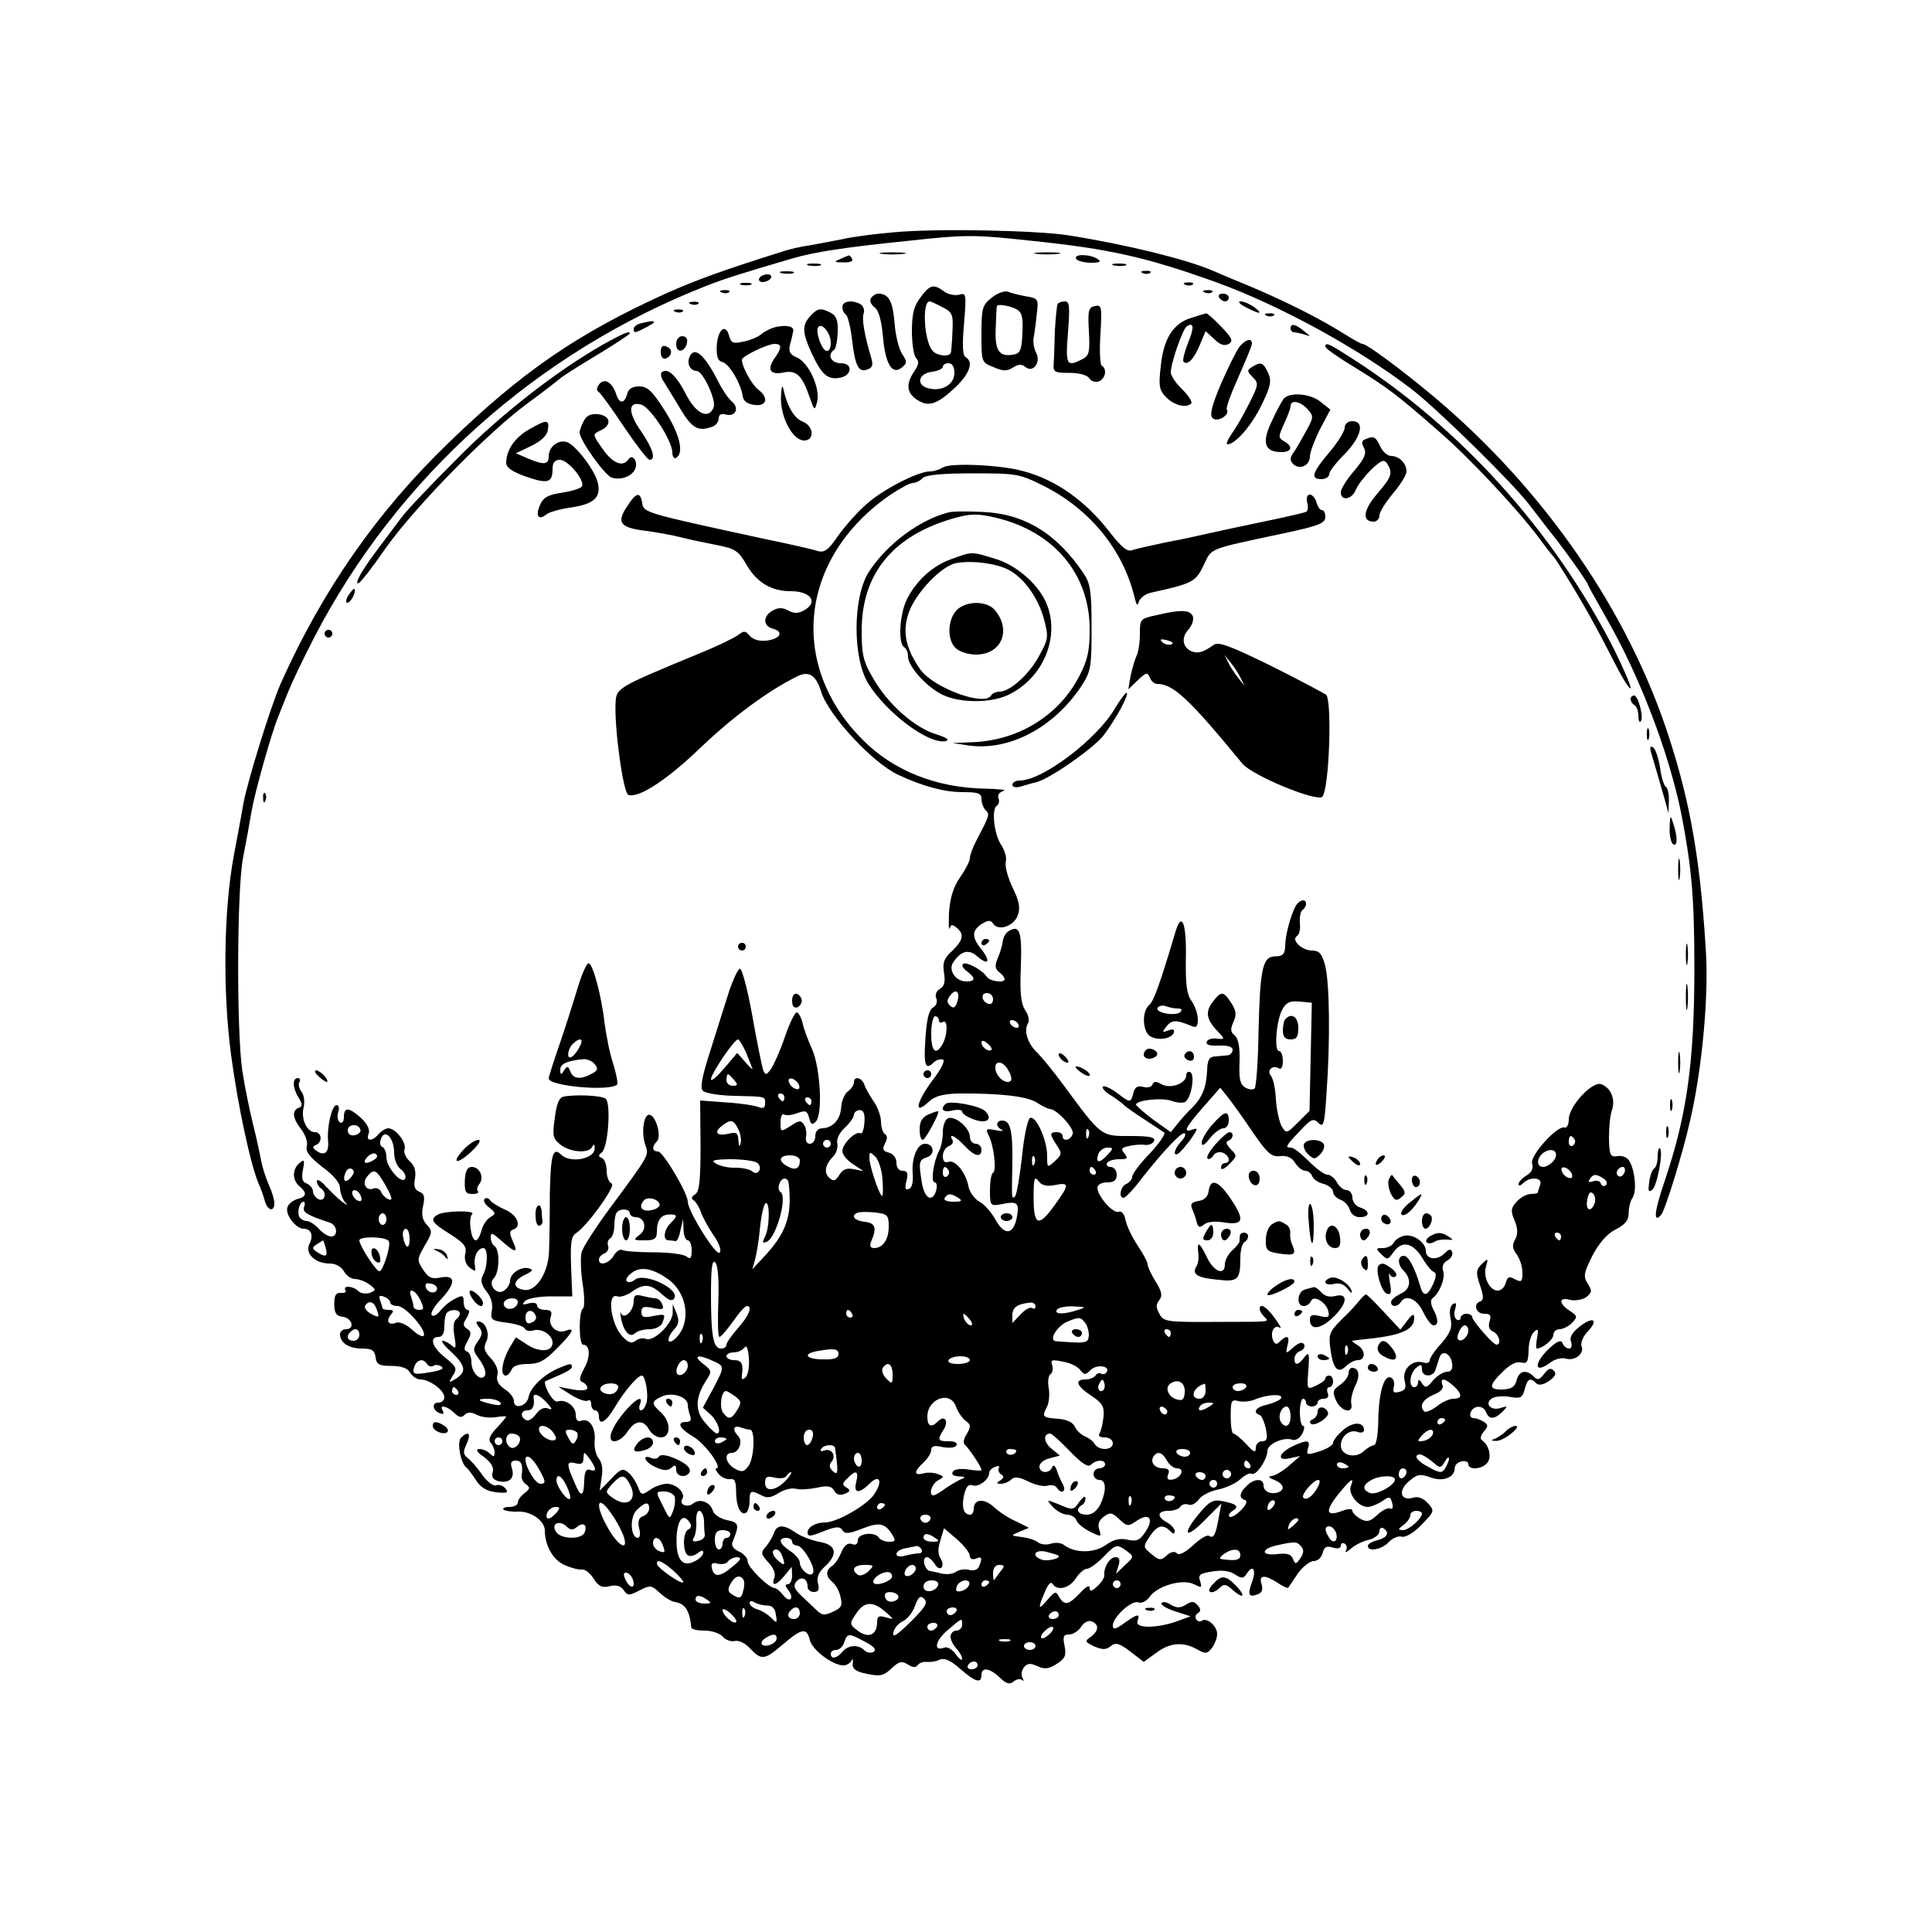 <?xml version="1.0" standalone="no"?>
<!DOCTYPE svg PUBLIC "-//W3C//DTD SVG 20010904//EN"
 "http://www.w3.org/TR/2001/REC-SVG-20010904/DTD/svg10.dtd">
<svg version="1.0" xmlns="http://www.w3.org/2000/svg"
 width="500pt" height="500pt" viewBox="0 0 500 500"
 preserveAspectRatio="xMidYMid meet">
<g transform="translate(0,500) scale(0.1,-0.1)"
fill="#000000" stroke="none">
<path d="M2315 4399 c-49 -4 -110 -12 -135 -18 -25 -5 -63 -12 -85 -16 -22 -3
-53 -10 -70 -16 -159 -50 -222 -73 -305 -110 -226 -103 -369 -201 -558 -384
-186 -179 -328 -383 -436 -625 -26 -60 -85 -250 -96 -309 -5 -31 -17 -92 -25
-136 -26 -139 -29 -350 -7 -515 18 -134 51 -287 72 -335 5 -11 12 -30 15 -42
7 -26 25 -31 25 -7 0 9 -6 30 -14 47 -8 18 -17 46 -20 62 -3 17 -12 59 -21 95
-9 36 -22 99 -28 140 -15 102 -14 468 2 550 7 36 17 90 22 120 9 52 51 201 69
245 4 11 16 40 26 65 10 25 40 88 67 140 215 415 577 739 1017 911 49 19 84
30 220 70 58 17 136 29 303 46 146 16 168 16 315 0 203 -21 297 -42 481 -108
162 -59 366 -170 504 -276 68 -52 268 -249 307 -302 14 -18 36 -47 50 -65 30
-36 100 -134 100 -140 0 -2 22 -41 48 -87 86 -150 161 -347 193 -504 27 -140
34 -217 34 -400 0 -243 -19 -379 -76 -549 -28 -81 -31 -114 -10 -90 10 11 56
159 75 244 31 133 48 320 41 435 -14 233 -39 383 -96 558 -105 325 -323 641
-609 881 -85 71 -173 136 -184 136 -4 0 -25 12 -49 27 -62 39 -152 84 -242
122 -44 18 -89 37 -100 42 -69 29 -224 67 -370 90 -83 13 -342 18 -450 8z"/>
<path d="M2283 4343 c15 -2 39 -2 55 0 15 2 2 4 -28 4 -30 0 -43 -2 -27 -4z"/>
<path d="M2683 4343 c15 -2 39 -2 55 0 15 2 2 4 -28 4 -30 0 -43 -2 -27 -4z"/>
<path d="M2175 4330 c-18 -8 -17 -9 8 -9 16 -1 26 3 22 9 -3 6 -7 10 -8 9 -1
0 -11 -4 -22 -9z"/>
<path d="M2785 4330 c3 -5 21 -10 38 -10 24 0 28 3 17 10 -20 13 -63 13 -55 0z"/>
<path d="M2093 4313 c9 -2 23 -2 30 0 6 3 -1 5 -18 5 -16 0 -22 -2 -12 -5z"/>
<path d="M2883 4313 c9 -2 23 -2 30 0 6 3 -1 5 -18 5 -16 0 -22 -2 -12 -5z"/>
<path d="M2023 4293 c9 -2 23 -2 30 0 6 3 -1 5 -18 5 -16 0 -22 -2 -12 -5z"/>
<path d="M2958 4293 c7 -3 16 -2 19 1 4 3 -2 6 -13 5 -11 0 -14 -3 -6 -6z"/>
<path d="M1965 4280 c-3 -5 1 -10 9 -10 8 0 18 5 21 10 3 6 -1 10 -9 10 -8 0
-18 -4 -21 -10z"/>
<path d="M1918 4263 c6 -2 18 -2 25 0 6 3 1 5 -13 5 -14 0 -19 -2 -12 -5z"/>
<path d="M3068 4263 c7 -3 16 -2 19 1 4 3 -2 6 -13 5 -11 0 -14 -3 -6 -6z"/>
<path d="M2382 4230 c-17 -22 -22 -43 -22 -88 0 -32 5 -63 11 -69 8 -8 7 -17
-5 -34 -22 -33 -20 -56 8 -74 29 -19 51 -12 99 33 37 36 47 65 26 78 -8 4 -9
32 -4 87 6 77 6 80 -14 74 -11 -2 -28 1 -38 9 -27 20 -37 17 -61 -16z m57 -25
c26 -13 28 -19 26 -62 -1 -26 -3 -51 -4 -55 -2 -13 -38 -9 -48 5 -22 26 -27
127 -7 127 3 0 18 -7 33 -15z m31 -170 c0 -30 -32 -49 -67 -40 -33 8 -27 39
10 43 15 2 27 8 27 13 0 5 7 9 15 9 9 0 15 -9 15 -25z"/>
<path d="M1868 4243 c7 -3 16 -2 19 1 4 3 -2 6 -13 5 -11 0 -14 -3 -6 -6z"/>
<path d="M2567 4230 c-25 -20 -27 -27 -27 -95 0 -72 0 -73 31 -85 25 -11 35
-11 51 -1 14 9 23 9 32 1 20 -16 41 13 27 38 -5 10 -8 27 -6 38 2 10 6 38 8
60 5 40 4 42 -27 47 -17 3 -38 8 -47 12 -9 3 -27 -3 -42 -15z m63 -30 c15 -8
18 -20 16 -62 -2 -46 -6 -53 -25 -56 -36 -6 -47 12 -44 70 1 29 2 54 3 56 1 6
33 1 50 -8z"/>
<path d="M3118 4243 c7 -3 16 -2 19 1 4 3 -2 6 -13 5 -11 0 -14 -3 -6 -6z"/>
<path d="M2254 4228 c-4 -6 0 -16 9 -23 11 -8 18 -33 22 -75 6 -72 24 -102 49
-81 14 11 14 15 0 36 -8 13 -17 49 -19 81 -5 55 -15 74 -42 74 -6 0 -15 -5
-19 -12z"/>
<path d="M3155 4230 c3 -5 10 -10 16 -10 5 0 9 5 9 10 0 6 -7 10 -16 10 -8 0
-12 -4 -9 -10z"/>
<path d="M1788 4213 c7 -3 16 -2 19 1 4 3 -2 6 -13 5 -11 0 -14 -3 -6 -6z"/>
<path d="M2180 4206 c0 -8 4 -17 9 -20 5 -3 12 -32 16 -64 8 -70 17 -87 40
-78 13 4 15 12 10 29 -18 60 -25 102 -20 115 3 9 0 19 -7 24 -21 13 -48 9 -48
-6z"/>
<path d="M2737 4213 c-2 -5 -5 -35 -7 -68 -1 -33 -2 -71 -3 -85 -2 -23 1 -25
41 -25 26 0 46 -6 51 -14 5 -8 16 -11 25 -8 17 7 22 32 7 41 -4 3 -6 40 -3 82
4 70 3 76 -14 72 -17 -3 -19 -11 -16 -65 3 -53 1 -63 -16 -72 -42 -22 -45 -16
-38 69 5 67 4 80 -8 80 -8 0 -17 -3 -19 -7z"/>
<path d="M3224 4205 c36 -19 47 -19 22 0 -11 8 -27 15 -35 15 -9 0 -3 -7 13
-15z"/>
<path d="M1748 4193 c7 -3 16 -2 19 1 4 3 -2 6 -13 5 -11 0 -14 -3 -6 -6z"/>
<path d="M2097 4182 c-22 -24 -21 -43 4 -97 25 -54 41 -68 71 -63 33 5 37 38
4 38 -25 0 -36 22 -18 34 5 3 9 23 10 45 1 31 -3 43 -17 51 -27 14 -35 13 -54
-8z m53 -69 c0 -15 -5 -23 -12 -21 -13 5 -29 53 -20 62 10 11 32 -17 32 -41z"/>
<path d="M3082 4177 c-46 -14 -71 -54 -78 -125 -6 -52 -4 -62 15 -81 20 -20
51 -28 64 -15 3 4 -7 20 -23 36 -17 16 -30 36 -30 44 0 24 31 114 42 120 18
11 19 -4 2 -45 -9 -23 -14 -44 -11 -47 10 -11 27 7 42 43 l15 36 23 -21 c15
-15 27 -18 37 -12 12 7 9 15 -20 45 -18 19 -36 35 -39 34 -4 -1 -21 -6 -39
-12z"/>
<path d="M3278 4183 c7 -3 16 -2 19 1 4 3 -2 6 -13 5 -11 0 -14 -3 -6 -6z"/>
<path d="M1658 4163 c-10 -2 -18 -9 -18 -14 0 -12 3 -12 36 6 28 14 19 18 -18
8z"/>
<path d="M2005 4153 c-11 -3 -27 -11 -35 -18 -8 -7 -29 -16 -46 -19 -27 -6
-32 -4 -37 15 -9 33 -29 17 -32 -25 -1 -29 2 -40 15 -43 17 -5 47 -54 52 -88
2 -13 12 -21 31 -23 32 -4 37 19 9 40 -16 12 -42 59 -42 77 0 9 66 41 85 41
19 0 19 -10 -1 -38 -20 -29 -10 -43 24 -36 33 7 48 -8 67 -63 13 -37 13 -37
20 -12 8 34 -22 101 -53 114 -18 8 -22 15 -17 35 4 13 7 29 8 34 2 12 -20 16
-48 9z"/>
<path d="M3340 4150 c0 -5 4 -10 9 -10 5 0 18 -3 28 -6 16 -6 16 -5 -2 9 -23
19 -35 21 -35 7z"/>
<path d="M1560 4108 c-119 -68 -260 -177 -375 -293 -66 -66 -132 -135 -145
-153 -14 -19 -41 -55 -60 -80 -43 -57 -63 -92 -53 -92 5 1 35 39 68 87 74 106
263 300 370 379 44 32 82 62 85 65 3 3 44 30 93 59 48 29 87 55 87 57 0 8 -18
0 -70 -29z"/>
<path d="M1750 4109 c0 -24 23 -21 28 4 2 10 -3 17 -12 17 -10 0 -16 -9 -16
-21z"/>
<path d="M3208 4103 c-8 -10 -29 -53 -48 -96 -24 -57 -30 -81 -22 -89 12 -12
46 8 37 22 -3 4 11 42 30 84 19 43 35 81 35 87 0 15 -16 11 -32 -8z"/>
<path d="M1710 4089 c0 -12 5 -19 12 -17 18 6 20 25 3 31 -10 5 -15 0 -15 -14z"/>
<path d="M3430 4103 c0 -5 35 -29 78 -55 84 -52 107 -69 221 -169 77 -67 203
-202 256 -274 16 -22 32 -42 35 -45 7 -6 76 -119 103 -170 11 -19 37 -69 58
-110 21 -41 39 -68 39 -60 0 8 -20 53 -43 100 -157 307 -398 574 -682 755 -56
36 -65 40 -65 28z"/>
<path d="M1784 4075 c-7 -17 3 -35 19 -35 16 0 51 -75 44 -94 -13 -33 -46 -17
-72 34 -25 49 -48 70 -63 56 -3 -4 -1 -15 6 -24 6 -9 25 -41 42 -69 31 -52 47
-61 84 -47 9 3 16 13 16 21 0 10 7 14 19 10 25 -6 35 17 15 34 -9 7 -25 31
-36 53 -35 69 -62 92 -74 61z"/>
<path d="M3240 4050 c-13 -8 -13 -11 2 -26 16 -16 15 -20 -9 -68 -14 -28 -34
-63 -45 -78 -11 -16 -16 -28 -11 -28 21 1 63 50 88 102 24 49 26 62 17 83 -13
27 -19 30 -42 15z"/>
<path d="M1551 4006 c-7 -9 -8 -17 -2 -20 5 -3 35 -44 66 -91 32 -47 61 -85
66 -85 18 0 8 30 -22 74 -34 48 -34 78 0 69 24 -6 81 -94 81 -124 0 -11 5 -17
10 -14 21 13 9 62 -30 123 -32 50 -44 62 -66 62 -17 0 -28 -6 -31 -20 -7 -25
-20 -26 -28 -1 -10 31 -30 44 -44 27z"/>
<path d="M2021 3971 c-1 -52 31 -111 60 -111 28 0 25 38 -4 49 -22 9 -40 39
-50 86 -3 11 -5 0 -6 -24z"/>
<path d="M3322 3968 c-5 -7 -20 -34 -32 -61 -25 -53 -17 -77 26 -77 28 0 31
15 7 28 -15 9 -15 12 0 45 9 19 17 40 17 46 0 17 25 13 44 -8 16 -18 16 -21
-4 -57 -12 -22 -26 -47 -33 -56 -9 -13 -9 -20 0 -29 16 -16 43 -4 43 20 0 10
12 42 26 70 l27 51 -24 19 c-27 23 -81 27 -97 9z"/>
<path d="M1511 3911 c-6 -11 -11 -25 -11 -30 0 -20 65 -111 83 -117 24 -8 54
4 61 23 8 19 -8 40 -18 24 -14 -21 -41 -10 -67 28 -26 37 -26 37 -5 47 30 13
27 38 -6 42 -18 2 -30 -3 -37 -17z"/>
<path d="M1368 3888 c-36 -21 -58 -53 -58 -86 0 -12 16 -23 50 -35 57 -20 70
-17 70 19 0 17 6 24 19 24 21 0 66 -54 57 -69 -3 -5 -26 -12 -51 -16 -35 -5
-49 -12 -57 -31 -13 -28 -5 -42 15 -26 8 7 38 15 67 19 58 9 76 26 67 64 -8
33 -57 97 -80 105 -22 7 -47 -12 -47 -37 0 -22 -13 -23 -55 -5 l-30 13 40 19
c26 13 41 27 43 42 4 27 -3 27 -50 0z"/>
<path d="M3480 3893 c0 -9 -18 -38 -40 -64 -45 -53 -49 -69 -20 -69 11 0 20 6
20 13 0 7 18 30 40 52 43 44 53 85 20 85 -12 0 -20 -7 -20 -17z"/>
<path d="M3533 3863 c-9 -3 -10 -10 -3 -22 7 -14 2 -27 -25 -59 -19 -22 -35
-47 -35 -56 0 -24 29 -19 39 7 5 12 23 35 40 52 27 25 33 27 41 15 15 -24 12
-34 -26 -78 -36 -42 -40 -72 -9 -72 8 0 15 7 15 16 0 9 16 34 35 57 19 22 35
48 35 57 0 21 -19 40 -40 40 -9 0 -22 11 -28 25 -12 25 -17 28 -39 18z"/>
<path d="M2440 3790 c-8 -5 -23 -10 -33 -10 -32 0 -125 -48 -167 -87 -23 -20
-55 -57 -72 -81 -24 -35 -34 -43 -52 -38 -11 4 -73 18 -136 31 -309 67 -315
68 -318 93 -5 31 -16 28 -40 -10 -27 -41 -17 -54 51 -62 28 -4 68 -11 87 -16
19 -5 61 -14 92 -20 52 -10 59 -15 82 -55 26 -43 63 -65 112 -65 53 0 73 -29
34 -50 -14 -8 -26 -8 -40 0 -14 8 -26 8 -40 0 -26 -14 -26 -40 0 -47 30 -8 19
-27 -17 -31 -18 -2 -35 3 -43 13 -11 13 -15 13 -29 2 -9 -7 -52 -28 -96 -46
-220 -91 -220 -91 -222 -131 -3 -67 20 -232 33 -237 26 -10 101 39 189 124 81
77 172 145 247 182 31 16 50 4 63 -39 19 -61 133 -184 199 -215 64 -30 120
-45 167 -45 41 0 49 -3 49 -18 0 -10 5 -23 11 -29 11 -11 10 -13 -25 -80 -9
-17 -16 -37 -16 -44 0 -7 -11 -29 -25 -49 -18 -26 -26 -53 -29 -91 -1 -30 -1
-48 2 -41 3 10 7 10 18 1 20 -17 17 -32 -12 -60 -21 -19 -25 -31 -21 -56 4
-24 1 -35 -10 -42 -9 -5 -14 -15 -10 -24 4 -10 0 -20 -9 -25 -10 -6 -16 -31
-19 -80 -5 -70 0 -83 22 -61 6 6 17 9 23 7 7 -2 -4 -25 -29 -57 -41 -56 -46
-89 -7 -52 15 14 36 20 76 21 106 1 179 -7 204 -24 14 -9 29 -16 33 -16 19 -1
65 -52 59 -65 -6 -17 -26 -20 -26 -5 0 6 -7 10 -15 10 -19 0 -19 -5 0 -34 14
-21 13 -24 -5 -41 -20 -18 -20 -18 -20 14 0 40 -28 103 -44 98 -6 -2 -16 -47
-21 -100 -6 -53 -14 -99 -18 -103 -9 -9 -9 -7 -7 86 1 83 -5 110 -26 110 -17
0 -18 -16 -1 -24 6 -3 -1 -4 -16 -1 -24 5 -27 3 -19 -12 14 -27 22 -92 12 -98
-5 -3 -8 -24 -8 -46 0 -40 1 -41 32 -35 40 8 45 3 37 -37 -9 -43 -32 -45 -55
-3 -10 18 -28 39 -41 46 -13 7 -26 25 -29 41 -7 36 -35 69 -52 62 -9 -3 -14 2
-14 15 0 11 7 23 16 26 8 3 12 10 9 16 -12 19 8 10 31 -15 26 -28 44 -32 44
-10 0 8 -7 15 -15 15 -8 0 -15 8 -15 18 0 23 -38 55 -56 48 -8 -3 -14 -19 -14
-36 0 -17 -4 -39 -10 -49 -14 -27 -22 -81 -11 -81 5 0 7 -9 4 -20 -9 -33 -30
-23 -37 18 -9 55 -8 60 13 67 22 7 18 35 -5 35 -20 0 -35 -36 -32 -77 2 -22
-2 -38 -10 -40 -9 -4 -11 2 -6 21 5 20 2 26 -10 26 -10 0 -16 8 -16 21 0 12
-8 23 -20 26 -15 4 -17 9 -10 23 7 13 7 21 0 25 -5 3 -10 18 -10 32 0 13 -8
37 -18 51 -10 15 -22 35 -25 45 -7 19 -27 23 -27 6 0 -7 -7 -17 -15 -23 -9 -6
-17 -25 -18 -41 -2 -33 -22 -54 -49 -55 -11 0 -18 -8 -18 -20 0 -11 -6 -20
-14 -20 -8 0 -12 7 -10 18 2 9 0 23 -5 31 -8 12 -13 12 -35 -3 -26 -16 -26
-16 -26 9 0 15 4 24 9 21 5 -4 20 -2 34 3 21 8 26 7 31 -12 4 -17 8 -19 17
-10 19 19 12 138 -9 187 -10 22 -22 53 -25 69 -4 15 -11 27 -15 27 -5 0 -19
-29 -31 -64 -12 -36 -29 -73 -36 -83 -12 -16 -14 -16 -20 -2 -3 9 -16 72 -28
140 -12 68 -27 123 -32 122 -6 -2 -17 -27 -27 -55 -9 -29 -31 -97 -48 -152
-23 -71 -29 -101 -21 -109 6 -6 41 -12 79 -13 86 -2 82 -1 82 -20 0 -11 -5
-14 -17 -9 -10 4 -48 10 -85 12 l-66 5 1 -117 c0 -90 -3 -119 -14 -126 -10 -6
-11 -11 -3 -16 6 -5 14 -18 18 -30 4 -12 18 -38 32 -59 16 -23 22 -40 16 -46
-9 -9 -82 108 -82 132 0 22 -64 130 -77 130 -15 0 -17 12 -3 26 13 13 -3 69
-20 69 -15 0 -21 -49 -9 -81 9 -24 7 -26 -92 -160 -37 -50 -70 -101 -74 -115
-3 -13 -2 -50 3 -82 5 -32 5 -60 1 -63 -12 -7 -11 -94 0 -94 18 0 20 -31 3
-61 -13 -24 -14 -33 -4 -36 6 -3 12 -9 12 -15 0 -6 -14 -8 -37 -4 l-38 7 33
-21 c18 -11 37 -18 43 -15 5 4 9 -1 9 -9 0 -9 5 -16 10 -16 6 0 10 -7 10 -15
0 -26 18 -16 41 23 25 42 59 82 70 82 9 0 18 -48 12 -71 -3 -10 -9 -19 -14
-19 -5 0 -6 7 -3 15 9 23 -6 18 -32 -10 -26 -29 -44 -58 -44 -74 0 -20 28 -11
44 14 20 30 41 32 56 5 6 -11 20 -20 30 -20 27 0 27 41 0 65 -25 23 -25 28 3
41 27 12 67 -1 67 -22 0 -7 3 -19 6 -28 4 -11 1 -16 -10 -16 -26 0 -18 -17 18
-38 31 -18 77 -82 60 -82 -4 0 -1 -7 6 -15 7 -8 20 -14 29 -13 12 2 16 -5 16
-32 0 -39 12 -63 26 -55 5 4 9 17 9 31 0 27 3 28 31 14 14 -8 25 -6 44 6 14 9
34 14 45 11 11 -3 35 -1 55 3 27 6 37 4 44 -8 5 -10 15 -13 27 -8 15 6 16 9 5
16 -12 7 -12 11 2 24 22 23 30 20 23 -9 -8 -30 7 -32 34 -5 27 27 36 6 11 -29
-20 -28 -96 -71 -125 -71 -25 0 -46 -12 -46 -26 0 -11 7 -11 41 3 33 13 43 13
49 3 6 -10 16 -10 49 3 45 18 61 16 79 -13 11 -17 10 -20 -7 -20 -11 0 -23 5
-26 10 -10 17 -55 12 -55 -6 0 -10 -5 -14 -15 -10 -11 4 -20 -3 -28 -22 -6
-15 -17 -31 -24 -35 -17 -11 -16 -27 1 -41 8 -6 18 -23 21 -38 6 -23 3 -29
-19 -39 -23 -11 -29 -10 -46 7 -11 10 -29 28 -40 38 -15 15 -17 23 -9 33 13
15 29 8 29 -13 0 -8 7 -14 16 -14 12 0 15 6 11 22 -4 15 1 29 19 45 34 32 28
56 -17 63 -19 4 -46 14 -59 23 -31 22 -49 22 -57 0 -3 -10 -13 -26 -21 -36
-14 -15 -13 -19 7 -41 13 -14 19 -29 15 -39 -9 -24 5 -21 27 6 l18 22 1 -22
c0 -13 -5 -23 -11 -23 -8 0 -7 -5 1 -15 7 -9 10 -19 6 -23 -4 -4 -13 1 -20 11
-7 9 -17 17 -21 17 -15 0 -70 54 -70 69 0 9 -10 20 -23 26 -14 6 -20 15 -16
25 18 44 17 50 -15 56 -17 4 -33 14 -36 24 -7 23 -34 33 -51 19 -15 -12 -38
-3 -28 12 9 15 -16 39 -40 39 -12 0 -32 -7 -44 -16 -21 -14 -23 -14 -31 8 -5
13 -16 30 -25 37 -14 12 -20 10 -45 -17 l-29 -30 5 34 c4 21 1 40 -8 50 -7 9
-12 30 -10 46 3 34 -14 59 -35 51 -9 -3 -14 2 -14 16 0 22 -27 41 -47 34 -10
-4 -33 33 -33 51 0 1 16 8 35 16 19 8 35 17 35 22 0 11 -4 10 -37 -4 -38 -17
-70 -49 -75 -73 -4 -24 -38 -34 -38 -11 0 9 -11 23 -24 31 -16 11 -22 22 -19
36 4 12 -3 29 -17 44 -17 18 -19 27 -12 42 11 20 -1 53 -20 53 -7 0 -6 -5 2
-15 9 -11 9 -19 -3 -36 -14 -20 -14 -24 5 -49 11 -16 17 -33 13 -40 -10 -17
-35 7 -35 35 0 13 -5 25 -11 27 -9 3 -9 10 1 27 10 19 10 25 -1 32 -11 7 -12
12 -1 29 7 12 8 20 2 20 -5 0 -10 9 -10 20 0 18 -3 19 -22 9 -13 -6 -30 -20
-39 -32 -9 -11 -19 -15 -22 -10 -3 5 7 23 24 40 39 42 39 64 0 57 -24 -5 -32
-1 -46 20 -16 25 -16 27 4 62 20 34 21 38 5 55 -11 12 -14 27 -9 48 5 24 3 32
-10 37 -12 5 -15 14 -11 34 3 20 -1 33 -14 45 -10 9 -16 23 -13 31 6 16 -23
54 -42 54 -7 0 -18 -7 -25 -15 -17 -20 -34 -19 -26 1 4 10 -3 25 -19 40 -32
29 -45 30 -45 3 0 -11 -4 -17 -10 -14 -6 4 -8 15 -5 26 4 10 2 19 -4 19 -12 0
-25 -55 -22 -92 3 -30 -9 -41 -29 -27 -12 8 -12 12 -2 16 17 7 15 33 -3 33
-21 0 -37 35 -29 65 3 14 1 31 -6 40 -6 8 -9 19 -5 25 3 5 1 10 -4 10 -15 0
-14 -26 2 -51 10 -17 10 -23 0 -26 -18 -7 -16 -27 6 -55 11 -14 18 -33 15 -44
-4 -14 7 -28 40 -54 29 -21 46 -41 46 -55 0 -11 6 -27 12 -35 10 -11 9 -11 -7
0 -10 8 -29 26 -42 40 -12 14 -23 20 -23 13 0 -6 5 -15 10 -18 16 -10 12 -35
-5 -29 -8 4 -15 13 -15 20 0 8 -7 17 -16 21 -12 4 -14 14 -10 36 5 25 4 28 -9
17 -19 -16 -19 -44 0 -60 20 -17 19 -27 -5 -33 -11 -3 -23 -12 -26 -21 -7 -18
21 -56 42 -56 19 0 26 -17 15 -39 -13 -24 14 -51 52 -51 16 0 30 -8 37 -20 6
-11 19 -20 28 -20 10 0 27 -6 38 -14 18 -14 18 -15 1 -22 -10 -3 -23 -2 -30 5
-13 13 -41 15 -33 2 3 -5 -2 -8 -12 -7 -13 1 -17 -7 -17 -29 0 -23 5 -31 23
-33 24 -4 31 -32 7 -32 -8 0 -15 -6 -15 -13 0 -22 23 -37 56 -37 26 0 33 -4
36 -22 2 -19 9 -23 41 -23 26 0 42 -6 48 -17 6 -10 18 -18 27 -18 24 0 62 -28
62 -46 0 -8 -7 -14 -16 -14 -18 0 -14 -22 6 -28 7 -3 10 0 6 7 -11 17 10 13
29 -5 12 -12 19 -14 27 -6 8 8 17 8 31 1 10 -6 32 -9 48 -7 16 3 29 3 29 2 0
-2 -11 -15 -25 -30 -18 -19 -22 -31 -15 -38 5 -5 10 -17 10 -25 0 -12 -3 -12
-12 -3 -7 7 -19 12 -28 12 -10 -1 -6 -8 13 -21 18 -14 26 -27 22 -39 -4 -12 1
-19 14 -23 28 -7 44 7 36 32 -5 15 -2 21 9 21 16 0 20 -11 16 -39 -1 -8 4 -18
12 -23 10 -7 10 -11 -4 -22 -10 -7 -18 -18 -18 -25 0 -6 -10 -11 -22 -11 -12
0 -18 -3 -15 -7 4 -3 21 -6 38 -5 34 1 69 -24 69 -49 0 -39 22 -78 53 -90 18
-8 37 -12 44 -11 7 1 20 -9 29 -23 13 -21 23 -25 42 -20 16 4 28 1 36 -10 10
-15 14 -15 41 -1 27 14 31 14 52 -6 13 -12 31 -23 40 -24 26 -4 38 -22 42 -66
1 -5 16 -8 35 -8 18 0 39 -7 47 -16 7 -8 20 -13 30 -11 10 3 27 -5 40 -19 30
-32 38 -30 86 11 49 42 61 43 69 10 6 -25 59 -65 87 -65 8 0 18 6 21 13 3 6 4
3 3 -7 -2 -15 7 -22 37 -28 34 -7 43 -5 63 14 20 19 27 20 43 10 13 -8 21 -8
25 -1 4 5 14 9 23 8 10 -1 25 1 34 6 13 5 28 -2 53 -24 39 -34 55 -39 55 -16
0 21 20 19 47 -6 17 -17 26 -19 36 -11 8 7 18 8 22 4 5 -4 5 -1 1 6 -4 7 -2
19 4 27 9 11 17 11 35 3 19 -9 30 -7 50 6 22 14 25 22 20 47 -5 24 -3 29 12
29 10 0 24 9 31 20 7 11 18 17 27 14 20 -8 19 -24 -2 -40 -16 -11 -16 -13 9
-25 22 -9 30 -9 43 1 12 10 21 8 50 -14 l35 -27 33 24 c35 26 69 29 106 8 21
-12 26 -11 38 5 7 10 13 25 13 35 0 20 -25 43 -39 35 -5 -4 -12 -2 -15 3 -4 5
-2 13 4 16 8 5 8 11 0 20 -9 11 -16 12 -31 2 -15 -9 -23 -9 -39 0 -10 7 -21 9
-24 4 -3 -4 13 -14 35 -21 l40 -13 -38 -14 c-54 -18 -107 -17 -99 2 7 20 0 19
-35 -6 -22 -16 -29 -17 -29 -6 0 22 49 67 66 60 9 -3 21 3 29 14 20 29 86 48
115 33 20 -10 21 -10 16 8 -6 16 -1 20 31 25 24 4 45 2 58 -7 19 -12 23 -12
32 2 16 25 25 9 13 -23 -12 -32 -8 -40 15 -31 11 4 14 12 10 26 -8 24 7 26 41
4 13 -9 26 -15 28 -13 1 2 13 19 25 37 12 17 31 32 41 32 10 0 20 9 23 21 4
16 11 19 26 14 13 -4 21 -2 21 5 0 6 5 8 10 5 6 -4 7 -12 3 -18 -3 -7 2 -4 13
5 10 9 31 20 47 23 15 4 27 14 27 22 0 8 5 11 10 8 17 -11 11 -24 -15 -31 -14
-3 -25 -10 -25 -15 0 -16 37 -9 54 10 9 10 25 17 34 14 10 -2 31 10 51 31 34
35 34 36 16 56 -12 13 -25 18 -38 14 -32 -10 -40 18 -11 42 21 19 29 20 55 11
33 -13 64 -1 64 24 0 8 8 15 18 17 9 2 17 -1 17 -7 0 -16 35 -14 49 3 12 14 5
46 -13 58 -6 4 -5 12 4 23 12 14 12 18 -1 26 -8 5 -19 9 -26 9 -7 0 -10 7 -7
15 8 19 33 19 40 0 8 -19 21 -19 42 1 15 15 14 16 -5 10 -25 -8 -42 12 -22 25
8 5 28 7 46 4 28 -5 33 -3 39 20 7 27 14 31 30 15 6 -6 18 -4 33 6 16 12 20
19 12 27 -8 8 -15 5 -25 -9 -12 -15 -17 -17 -27 -6 -20 19 -38 14 -44 -10 -4
-17 -14 -23 -35 -24 -38 -1 -38 10 -1 46 18 18 35 27 47 24 16 -4 19 1 20 31
0 19 6 41 14 48 10 10 12 7 8 -15 -3 -16 -3 -28 -1 -28 15 0 43 23 43 35 0 8
7 15 16 15 8 0 23 7 32 16 15 16 15 18 -6 32 -29 19 -28 36 1 28 13 -3 32 0
42 7 15 12 16 16 4 35 -12 19 -10 28 12 72 18 34 38 57 60 68 25 13 34 24 34
42 0 14 4 32 10 40 11 17 7 67 -7 93 -5 11 -18 17 -31 15 -20 -3 -22 2 -23 47
0 28 3 60 8 73 9 27 -3 57 -28 66 -23 9 -84 -57 -84 -91 0 -13 -5 -23 -11 -21
-19 6 -90 -73 -84 -93 4 -12 -1 -23 -14 -31 -12 -7 -21 -17 -21 -22 0 -6 5 -5
12 2 18 18 51 15 44 -4 -3 -9 -6 -18 -6 -20 0 -2 -8 -4 -18 -4 -11 0 -27 -9
-37 -20 -15 -17 -16 -24 -5 -49 8 -21 9 -35 1 -49 -8 -14 -7 -24 4 -38 8 -11
15 -32 15 -47 0 -24 -2 -26 -19 -18 -15 9 -20 7 -24 -9 -3 -11 -12 -20 -21
-20 -21 0 -39 36 -30 63 6 21 5 21 -11 6 -15 -15 -16 -22 -5 -55 10 -28 10
-39 1 -42 -19 -6 -12 -32 10 -32 16 0 19 -4 14 -20 -4 -13 -1 -22 9 -26 15 -6
23 -34 9 -34 -9 0 -63 62 -63 72 0 4 -7 8 -15 8 -8 0 -15 -5 -15 -11 0 -5 -5
-7 -10 -4 -6 4 -8 16 -4 27 4 15 3 18 -6 13 -7 -5 -10 -19 -6 -37 5 -24 0 -37
-24 -65 -17 -18 -30 -38 -30 -44 0 -6 -8 -8 -17 -5 -28 8 -55 -18 -48 -47 5
-19 2 -25 -13 -29 -15 -4 -18 -1 -15 12 3 10 0 21 -6 24 -18 11 -32 -33 -34
-105 0 -38 -5 -69 -11 -69 -5 0 -17 -7 -27 -16 -22 -20 -59 -10 -59 15 0 24
23 43 44 35 9 -3 16 -1 16 5 0 22 -29 22 -54 0 -14 -12 -26 -27 -26 -33 0 -6
-16 -16 -35 -22 -32 -10 -35 -10 -30 7 7 22 -1 24 -38 7 -38 -18 -44 -40 -9
-32 l27 6 -30 -26 c-16 -14 -37 -26 -45 -26 -9 -1 -6 -5 8 -10 24 -10 29 -25
10 -32 -19 -7 -38 2 -38 18 0 19 -25 18 -44 -2 -19 -18 -20 -31 -4 -36 7 -3 4
-12 -11 -27 -12 -12 -26 -20 -29 -16 -4 3 0 10 8 15 18 11 11 18 -26 25 -25 5
-34 0 -63 -35 -45 -55 -31 -64 19 -12 l41 41 -7 -37 c-8 -45 -13 -54 -25 -47
-5 4 -23 -7 -41 -24 -21 -19 -36 -27 -42 -21 -6 6 -16 4 -26 -5 -15 -14 -20
-14 -40 3 -22 18 -22 19 -5 45 19 29 34 34 53 15 9 -9 12 -9 12 0 0 6 -9 16
-20 22 -27 15 -25 30 4 30 14 0 28 5 31 11 4 6 13 8 21 5 7 -3 19 3 27 14 7
10 29 21 49 25 20 4 46 16 57 26 12 11 25 18 30 15 11 -7 41 37 41 59 0 18 43
37 64 29 8 -3 19 3 26 15 6 12 7 21 2 21 -4 0 -8 16 -8 35 0 19 4 35 8 35 4 0
8 -4 8 -10 0 -5 7 -10 15 -10 8 0 15 5 15 10 0 6 7 10 16 10 10 0 14 6 10 15
-3 8 -1 15 4 15 6 0 10 7 10 15 0 8 -4 15 -10 15 -5 0 -10 -3 -10 -7 0 -5 -11
-13 -24 -19 -24 -11 -24 -11 -20 40 3 44 2 49 -10 34 -16 -22 -26 -23 -26 -4
0 8 7 17 16 20 8 3 12 11 9 17 -5 7 -14 4 -28 -8 -20 -18 -20 -17 -15 5 7 24
-1 29 -20 10 -9 -9 -13 -7 -18 5 -7 20 4 40 18 31 6 -4 0 7 -13 25 -22 30 -39
40 -39 23 0 -4 5 -13 12 -20 13 -13 21 -13 -107 -13 -150 -1 -154 0 -165 22
-9 15 -8 24 0 34 9 11 7 22 -9 48 -12 19 -21 39 -21 45 0 6 -12 28 -26 49 -14
21 -28 50 -31 65 -3 16 -10 25 -18 22 -14 -6 -55 41 -55 62 0 8 11 14 25 14
18 0 25 5 25 20 0 11 -7 20 -16 20 -8 0 -12 5 -9 10 3 6 18 10 32 10 21 0 23
2 13 15 -10 12 -8 15 12 19 12 3 32 5 42 3 10 -1 21 4 23 11 3 9 -13 12 -62
12 -77 0 -73 -3 -175 135 -24 33 -54 69 -65 80 -25 23 -36 57 -25 76 5 7 2 22
-7 35 -11 17 -14 46 -11 113 3 91 -3 109 -32 91 -7 -4 -14 -16 -15 -27 -1 -10
-7 -29 -13 -43 -8 -19 -7 -28 4 -36 8 -6 14 -14 14 -18 0 -11 -39 -6 -47 7
-11 17 -54 40 -61 32 -4 -4 1 -12 11 -19 22 -17 22 -26 -2 -26 -27 0 -47 28
-35 48 20 31 41 37 63 17 29 -25 36 -14 11 18 -26 32 -25 49 1 66 16 10 23 10
29 1 13 -21 54 -7 64 21 7 20 4 37 -14 73 -12 26 -20 55 -17 66 3 10 -3 29
-11 42 -19 26 -27 94 -12 103 5 3 7 12 4 19 -3 8 2 16 13 19 10 3 -11 5 -47 6
-126 2 -237 46 -316 125 -196 195 -165 474 71 636 24 16 50 30 57 30 8 0 20 6
26 13 9 8 50 12 130 12 112 0 120 -1 182 -32 120 -60 206 -165 236 -288 5 -21
8 -25 11 -13 3 10 17 21 31 24 109 24 116 28 137 71 22 46 7 40 213 84 84 18
102 25 102 41 0 10 -4 18 -9 18 -5 0 -11 9 -14 20 -3 11 -11 20 -17 20 -7 0
-10 -8 -7 -20 3 -11 2 -22 -2 -24 -4 -3 -54 -14 -111 -26 -58 -12 -123 -26
-145 -31 -22 -5 -71 -16 -110 -23 -38 -8 -77 -17 -86 -20 -11 -5 -28 9 -58 48
-62 80 -139 135 -224 157 -57 16 -189 22 -207 9z m36 -1387 c-5 -12 -10 -13
-18 -5 -8 8 -8 15 3 28 15 18 25 4 15 -23z m94 11 c0 -9 -5 -14 -12 -12 -18 6
-21 28 -4 28 9 0 16 -7 16 -16z m-140 -55 c0 -5 5 -7 10 -4 13 8 13 -31 0 -56
-18 -32 -30 -21 -30 26 0 25 5 45 10 45 6 0 10 -5 10 -11z m205 -9 c3 -5 2
-10 -4 -10 -5 0 -13 5 -16 10 -3 6 -2 10 4 10 5 0 13 -4 16 -10z m-705 -72 c7
-18 15 -37 17 -43 3 -5 -5 1 -17 15 l-22 25 -34 -40 c-19 -22 -34 -35 -34 -28
0 14 60 103 70 103 3 0 12 -15 20 -32z m636 5 c-7 -7 -26 7 -26 19 0 6 6 6 15
-2 9 -7 13 -15 11 -17z m44 -54 c7 -11 9 -23 6 -26 -10 -10 -33 5 -39 26 -7
28 19 28 33 0z m-710 -24 c10 -12 10 -15 -4 -15 -9 0 -16 7 -16 15 0 8 2 15 4
15 2 0 9 -7 16 -15z m168 -14 c3 -8 -1 -12 -9 -9 -7 2 -15 10 -17 17 -3 8 1
12 9 9 7 -2 15 -10 17 -17z m-38 -31 c0 -5 -2 -10 -4 -10 -3 0 -8 5 -11 10 -3
6 -1 10 4 10 6 0 11 -4 11 -10z m70 -10 c0 -5 -2 -10 -4 -10 -3 0 -8 5 -11 10
-3 6 -1 10 4 10 6 0 11 -4 11 -10z m137 -56 c-1 -17 -6 -30 -10 -27 -12 7 -47
-27 -47 -46 0 -9 12 -24 28 -34 l27 -18 -25 5 c-19 4 -29 0 -38 -15 -10 -16
-15 -17 -26 -7 -15 14 -10 35 12 57 7 8 11 22 9 32 -3 10 5 27 19 40 13 12 24
28 24 34 0 6 7 12 15 12 10 0 14 -10 12 -33z m-327 -15 c6 -11 9 -28 7 -37 -3
-12 -5 -9 -6 7 -1 19 -5 22 -25 17 -30 -7 -40 3 -18 20 23 18 30 17 42 -7z
m-977 -4 c1 -5 -6 -11 -15 -13 -11 -2 -18 3 -18 13 0 17 30 18 33 0z m1884
-17 c-3 -8 -6 -5 -6 6 -1 11 2 17 5 13 3 -3 4 -12 1 -19z m-1797 -41 c0 -16 7
-35 16 -42 9 -6 15 -17 13 -24 -7 -20 -49 27 -49 54 0 13 -5 25 -11 27 -5 2
-7 11 -3 21 10 27 34 2 34 -36z m3055 34 c3 -5 1 -12 -5 -16 -5 -3 -10 1 -10
9 0 18 6 21 15 7z m-1925 -11 c0 -5 -4 -10 -10 -10 -5 0 -10 5 -10 10 0 6 5
10 10 10 6 0 10 -4 10 -10z m715 -30 c-20 -22 -31 -20 -22 5 4 8 14 15 23 15
16 0 16 -2 -1 -20z m1155 -15 c-7 -8 -19 -15 -26 -15 -20 0 -17 27 4 39 23 13
39 -3 22 -24z m-3051 4 c-22 -14 -33 -10 -19 6 7 8 17 12 22 9 6 -4 5 -10 -3
-15z m1315 -54 c2 -25 1 -43 -2 -40 -9 9 -32 79 -32 98 0 17 1 17 16 3 8 -9
17 -36 18 -61z m-214 52 c0 -21 -11 -27 -31 -16 -27 14 -23 29 6 29 14 0 25
-6 25 -13z m607 -9 c-3 -8 -6 -5 -6 6 -1 11 2 17 5 13 3 -3 4 -12 1 -19z
m-718 3 c7 -5 10 -14 6 -20 -4 -8 -11 -9 -19 -2 -6 5 -25 9 -42 9 -17 -1 -39
4 -50 10 -16 9 -9 11 36 12 30 0 61 -4 69 -9z m-1050 -37 c-14 -18 -24 -11
-15 11 3 9 11 13 16 10 8 -5 7 -11 -1 -21z m1546 17 c3 -5 1 -12 -5 -16 -5 -3
-10 1 -10 9 0 18 6 21 15 7z m380 -1 c3 -5 1 -10 -4 -10 -6 0 -11 5 -11 10 0
6 2 10 4 10 3 0 8 -4 11 -10z m1233 -9 c3 -8 -1 -12 -9 -9 -7 2 -15 10 -17 17
-3 8 1 12 9 9 7 -2 15 -10 17 -17z m136 4 c-4 -8 -10 -12 -15 -9 -11 6 -2 24
11 24 5 0 7 -7 4 -15z m-3205 -35 c16 -29 18 -38 7 -34 -8 3 -17 12 -20 20 -3
7 -12 11 -20 8 -19 -7 -30 14 -16 31 18 22 24 19 49 -25z m1731 3 c38 8 38 1
0 -51 -42 -59 -55 -55 -55 18 0 50 2 57 12 44 9 -12 21 -15 43 -11z m1420 17
c8 -5 11 -13 6 -17 -5 -4 -11 -3 -13 4 -2 7 -11 9 -20 6 -11 -4 -14 -2 -9 5 9
14 16 15 36 2z m-2109 -12 c10 -85 -6 -130 -68 -195 l-26 -28 7 25 c4 14 10
51 13 83 3 32 10 60 14 63 12 7 11 -63 -1 -86 -8 -16 -7 -18 4 -14 24 9 55
117 36 129 -11 7 -2 35 11 35 5 0 10 -6 10 -12z m-1107 -34 c4 -10 1 -14 -6
-12 -15 5 -23 28 -10 28 5 0 13 -7 16 -16z m3193 -18 c-10 -26 -25 -18 -19 10
3 17 8 22 15 15 5 -5 7 -17 4 -25z m-1647 14 c12 -8 9 -10 -13 -10 -16 0 -26
4 -22 10 8 12 16 12 35 0z m-773 -16 c2 -6 -8 -14 -22 -16 -24 -5 -34 9 -18
26 10 10 36 3 40 -10z m-920 -8 c-5 -13 8 -21 66 -40 20 -6 23 -36 4 -36 -8 0
-22 9 -32 20 -10 11 -24 20 -31 20 -7 0 -16 5 -19 10 -7 12 0 40 11 40 3 0 4
-6 1 -14z m843 -16 c0 -5 7 -10 15 -10 24 0 31 -31 10 -46 -17 -13 -16 -14 13
-14 26 0 32 4 32 23 0 29 11 44 33 44 21 0 21 -4 2 -23 -17 -17 -20 -44 -5
-44 6 0 13 -1 18 -2 4 -1 10 11 13 28 l7 29 1 -27 c0 -16 6 -28 11 -28 6 0 10
-12 10 -26 0 -20 -3 -24 -13 -16 -7 6 -45 11 -85 11 -40 0 -77 3 -82 6 -5 3
-15 -3 -22 -15 -13 -21 -38 -27 -38 -10 0 6 6 13 14 16 8 3 12 12 10 19 -3 7
-1 16 5 20 6 3 11 19 11 34 0 15 3 31 7 34 10 11 33 8 33 -3z m670 -34 c0 -34
-15 -56 -38 -56 -10 0 -12 6 -7 18 15 35 10 47 -17 50 -28 3 -38 17 -17 24 6
2 26 2 45 0 31 -4 34 -7 34 -36z m-1300 19 c0 -8 -4 -15 -10 -15 -5 0 -10 7
-10 15 0 8 5 15 10 15 6 0 10 -7 10 -15z m60 -52 c0 -29 -12 -24 -17 7 -2 11
2 20 7 20 6 0 10 -12 10 -27z m2980 7 c0 -5 -2 -10 -4 -10 -3 0 -8 5 -11 10
-3 6 -1 10 4 10 6 0 11 -4 11 -10z m-3034 -12 c7 -10 -15 -78 -24 -78 -9 0
-52 67 -52 80 0 11 69 10 76 -2z m-163 -18 c6 -22 0 -25 -23 -10 -13 9 -13 11
0 20 8 5 16 10 16 10 1 0 4 -9 7 -20z m1016 -139 c-2 -50 -1 -91 3 -91 4 0 19
18 35 40 15 22 31 40 36 40 15 0 6 -24 -23 -57 -16 -18 -30 -38 -30 -43 0 -6
-6 -10 -14 -10 -20 0 -26 32 -26 140 0 68 3 91 11 83 7 -7 10 -44 8 -102z
m-128 57 c49 -37 58 -112 18 -151 -23 -22 -26 -1 -4 23 12 13 13 23 6 41 l-10
24 0 -23 c-1 -28 -49 -75 -69 -67 -8 3 -20 1 -27 -5 -10 -8 -19 -5 -34 11 -31
33 -41 115 -13 104 7 -3 26 3 40 14 30 20 47 18 78 -11 16 -14 24 -16 29 -8
15 24 -78 68 -102 48 -7 -6 -17 -8 -21 -4 -4 4 2 14 13 22 24 18 56 11 96 -18z
m-600 -23 c-1 -15 -24 -12 -29 3 -3 9 2 13 12 10 10 -1 17 -7 17 -13z m-43
-30 c10 -21 9 -25 -3 -25 -8 0 -15 4 -15 9 0 5 -3 16 -6 25 -10 26 12 18 24
-9z m-78 -6 c0 -5 9 -9 19 -9 21 0 78 -66 67 -77 -3 -4 -17 4 -31 17 -13 12
-31 20 -39 17 -20 -8 -28 3 -15 20 9 10 8 13 -5 13 -9 0 -16 2 -16 4 0 2 -3
12 -6 20 -5 12 -2 15 10 10 9 -3 16 -10 16 -15z m-36 -15 c9 -24 8 -26 -14
-14 -11 6 -18 15 -15 21 9 14 22 11 29 -7z m1706 5 c0 -5 -4 -8 -9 -4 -6 3
-19 -5 -30 -17 l-21 -22 0 21 c0 20 14 29 48 32 6 0 12 -4 12 -10z m110 -9
c-36 -12 -62 -12 -55 0 3 6 23 10 43 9 33 -1 34 -2 12 -9z m-1600 -9 c0 -6 -5
-13 -10 -16 -6 -4 -8 -22 -4 -43 5 -30 4 -35 -7 -24 -7 6 -18 12 -23 12 -6 0
4 -13 22 -29 37 -35 40 -51 12 -69 -19 -12 -20 -11 -8 8 12 18 9 23 -19 46
-35 27 -43 54 -18 54 10 0 15 10 15 28 0 16 3 32 7 35 10 10 33 8 33 -2z
m1015 -1 c3 -5 1 -10 -4 -10 -6 0 -11 5 -11 10 0 6 2 10 4 10 3 0 8 -4 11 -10z
m305 -15 c7 -9 8 -15 2 -15 -5 0 -12 7 -16 15 -3 8 -4 15 -2 15 2 0 9 -7 16
-15z m298 -8 c6 -7 10 -22 10 -33 -2 -21 -7 -21 -86 -15 -19 2 4 40 31 51 30
12 33 12 45 -3z m992 -21 c0 -15 -18 -31 -26 -23 -7 7 7 37 17 37 5 0 9 -6 9
-14z m-2870 -11 c0 -8 -7 -15 -15 -15 -16 0 -20 12 -8 23 11 12 23 8 23 -8z
m2100 5 c0 -5 -2 -10 -4 -10 -3 0 -8 5 -11 10 -3 6 -1 10 4 10 6 0 11 -4 11
-10z m-1213 -22 c-3 -8 -6 -5 -6 6 -1 11 2 17 5 13 3 -3 4 -12 1 -19z m113
-92 c-9 -8 -11 -7 -10 4 4 30 0 40 -20 40 -11 0 -20 5 -20 10 0 6 9 10 19 10
11 0 23 6 28 13 5 7 9 -3 11 -27 2 -21 -2 -44 -8 -50z m240 60 c0 -11 -12 -15
-40 -14 -43 0 -54 14 -17 21 44 8 57 7 57 -7z m1588 -24 c2 -15 -2 -22 -13
-22 -9 0 -25 -10 -36 -22 -16 -20 -20 -21 -29 -8 -6 10 -10 11 -10 3 0 -7 -4
-13 -10 -13 -15 0 -12 36 5 50 12 10 15 10 15 -4 0 -20 29 -21 35 -1 3 8 7 22
10 31 7 22 29 12 33 -14z m-1913 6 c31 -14 31 -14 0 -73 l-26 -48 21 -19 c18
-17 28 -48 15 -48 -3 0 -17 12 -30 28 -27 30 -26 66 3 110 15 23 14 25 -9 43
-27 21 -13 25 26 7z m665 2 c0 -5 -14 -10 -31 -10 -17 0 -28 4 -24 10 3 6 17
10 31 10 13 0 24 -4 24 -10z m-1405 -10 c4 -6 11 -8 16 -5 5 4 15 3 22 -2 7
-5 -3 -10 -28 -14 -45 -8 -50 -6 -42 16 7 17 23 20 32 5z m675 -4 c0 -16 -18
-31 -27 -22 -8 8 5 36 17 36 5 0 10 -6 10 -14z m1016 -12 c11 -13 13 -13 27 1
16 15 51 10 41 -6 -3 -5 -9 -7 -14 -4 -5 3 -11 1 -15 -5 -3 -5 -15 -10 -26
-10 -29 0 -23 -17 15 -42 29 -19 34 -28 32 -54 -2 -17 -6 -36 -10 -43 -5 -7 0
-11 13 -11 12 0 21 -7 21 -15 0 -19 -36 -20 -47 -2 -4 8 -16 16 -26 20 -9 4
-21 15 -25 24 -4 11 -20 19 -41 21 -43 3 -45 5 -32 30 6 11 8 34 5 50 -3 17
-1 32 5 36 5 4 7 14 4 23 -5 14 -1 15 28 9 19 -3 39 -13 45 -22z m-486 -11 c0
-25 -1 -26 -16 -11 -9 9 -13 21 -10 27 13 20 26 11 26 -16z m546 -40 c-10 -10
-19 5 -10 18 6 11 8 11 12 0 2 -7 1 -15 -2 -18z m210 -7 c-1 -17 -6 -22 -19
-18 -24 6 -34 32 -17 42 20 13 38 1 36 -24z m696 17 c23 -21 23 -33 -1 -33
-10 0 -30 -9 -43 -20 -14 -10 -28 -16 -32 -13 -14 14 -4 31 23 43 19 7 28 17
24 26 -7 19 6 18 29 -3z m-2162 -2 c0 -6 -5 -13 -10 -16 -15 -9 -43 3 -35 15
8 13 45 13 45 1z m1520 -11 c0 -11 -7 -20 -15 -20 -27 0 -18 30 13 39 1 1 2
-8 2 -19z m105 10 c-3 -5 -13 -10 -21 -10 -8 0 -14 5 -14 10 0 6 9 10 21 10
11 0 17 -4 14 -10z m-2040 -10 c3 -5 1 -10 -4 -10 -6 0 -11 5 -11 10 0 6 2 10
4 10 3 0 8 -4 11 -10z m718 -14 c16 -12 16 -17 5 -35 -15 -24 -22 -26 -36 -8
-11 13 -6 57 7 57 3 0 14 -7 24 -14z m-488 -16 c15 -17 16 -20 3 -15 -10 4
-22 -2 -31 -15 -9 -12 -20 -19 -26 -15 -16 9 -13 25 4 25 14 0 19 12 16 33 -2
14 16 7 34 -13z m1084 -47 c14 -10 14 -15 3 -34 -8 -12 -10 -24 -5 -28 9 -7
43 -57 43 -65 0 -3 -15 -2 -34 1 -19 3 -36 1 -40 -6 -5 -7 2 -11 16 -12 15 0
18 -3 8 -6 -8 -3 -27 -14 -42 -24 -14 -11 -29 -19 -32 -19 -14 0 -5 30 12 39
16 9 16 10 -1 16 -9 4 -26 5 -37 2 -26 -7 -25 5 0 28 11 10 20 25 20 32 0 11
8 13 29 8 17 -3 32 -2 36 4 4 7 -4 11 -19 11 -29 0 -31 3 -14 30 14 22 3 39
-14 22 -18 -18 -28 -14 -28 12 0 46 59 68 74 26 5 -14 16 -30 25 -37z m816 58
c-3 -5 -19 -12 -35 -16 -29 -6 -40 -20 -20 -27 5 -1 12 -18 16 -35 5 -26 3
-33 -10 -33 -9 0 -16 -8 -16 -17 0 -14 -5 -12 -25 10 -14 15 -29 27 -33 27 -4
0 -7 20 -7 45 0 40 2 44 20 39 11 -3 32 -1 45 5 32 13 73 14 65 2z m-2020 -11
c4 -7 -3 -8 -22 -4 -38 9 -42 14 -10 14 14 0 29 -5 32 -10z m1835 -10 c-20
-13 -33 -13 -25 0 3 6 14 10 23 10 15 0 15 -2 2 -10z m-109 -13 c-1 -12 -15
-9 -19 4 -3 6 1 10 8 8 6 -3 11 -8 11 -12z m319 -12 c0 -26 -14 -33 -25 -15
-9 14 1 40 15 40 5 0 10 -11 10 -25z m400 -9 c0 -3 -4 -8 -10 -11 -5 -3 -10
-1 -10 4 0 6 5 11 10 11 6 0 10 -2 10 -4z m-2310 -31 c7 -9 11 -18 8 -20 -8
-9 -36 5 -42 21 -7 19 18 18 34 -1z m511 5 c14 0 11 -74 -4 -94 -11 -15 -17
-17 -35 -7 -24 13 -30 41 -8 41 18 0 30 30 16 44 -15 15 -12 29 6 22 9 -3 20
-6 25 -6z m-447 -8 c2 -4 1 -14 -4 -21 -6 -11 -10 -9 -19 8 -10 17 -9 21 3 21
8 0 17 -4 20 -8z m609 -12 c-3 -11 -9 -20 -14 -20 -5 0 -9 9 -9 20 0 11 6 20
14 20 9 0 12 -7 9 -20z m1605 8 c-3 -7 -13 -15 -24 -17 -16 -3 -17 -1 -5 13
16 19 34 21 29 4z m-2364 -6 c8 -13 -11 -35 -23 -28 -16 10 -14 36 3 36 8 0
17 -4 20 -8z m1425 -38 c31 -32 47 -42 54 -35 14 14 37 14 37 1 0 -5 -7 -10
-15 -10 -8 0 -15 -7 -15 -15 0 -8 7 -15 15 -15 18 0 19 -27 3 -63 -9 -17 -21
-27 -35 -27 -24 0 -31 14 -13 25 6 3 10 12 9 18 0 7 -7 2 -16 -10 -14 -21 -17
-22 -51 -7 -35 14 -35 14 -17 -6 10 -11 27 -20 37 -20 10 0 21 -7 24 -15 3 -8
19 -21 35 -29 29 -14 30 -14 24 5 -5 14 -1 25 12 34 16 12 21 11 40 -7 20 -19
23 -19 46 -3 32 21 44 4 21 -30 -14 -21 -22 -25 -45 -20 -21 5 -37 1 -58 -14
-30 -21 -80 -21 -108 1 -7 5 -21 7 -33 3 -12 -4 -26 -2 -33 3 -7 6 -25 12 -42
14 -30 4 -30 4 -6 14 l24 10 -34 17 c-19 8 -44 25 -57 37 -25 23 -52 21 -52
-5 0 -8 -4 -15 -9 -15 -17 0 -23 19 -16 51 5 21 11 29 22 25 15 -6 43 15 43
32 0 6 7 13 16 16 8 3 12 2 9 -3 -3 -5 0 -13 6 -17 8 -4 7 -9 -2 -15 -11 -7
-11 -9 1 -9 9 0 21 5 27 11 8 8 20 7 44 -5 18 -9 40 -14 50 -11 9 3 20 1 24
-5 11 -18 26 -11 16 8 -5 9 -13 26 -16 37 -5 13 -9 15 -12 8 -7 -18 -33 -16
-33 2 0 8 12 18 27 21 l26 7 -22 18 c-20 16 -22 39 -3 39 4 0 27 -21 51 -46z
m-1469 26 c0 -5 -4 -10 -10 -10 -5 0 -10 5 -10 10 0 6 5 10 10 10 6 0 10 -4
10 -10z m580 6 c0 -2 -7 -6 -15 -10 -8 -3 -15 -1 -15 4 0 6 7 10 15 10 8 0 15
-2 15 -4z m281 -23 c9 -62 8 -73 -5 -61 -10 9 -11 17 -4 25 13 16 0 36 -19 29
-8 -3 -11 -1 -8 4 7 12 34 13 36 3z m469 -7 c0 -11 -19 -15 -25 -6 -3 5 1 10
9 10 9 0 16 -2 16 -4z m450 -6 c0 -5 -6 -10 -14 -10 -8 0 -18 5 -21 10 -3 6 3
10 14 10 12 0 21 -4 21 -10z m-1540 -42 c0 -4 -6 -5 -13 -2 -10 3 -14 -4 -15
-27 -1 -45 -9 -46 -26 -4 -21 48 -20 54 4 48 15 -4 20 0 20 13 1 18 1 18 15 0
8 -11 15 -23 15 -28z m690 21 c0 -11 -4 -17 -10 -14 -5 3 -10 13 -10 21 0 8 5
14 10 14 6 0 10 -9 10 -21z m790 1 c6 -11 18 -20 26 -20 21 0 12 -24 -11 -29
-13 -2 -16 1 -12 13 5 11 1 16 -13 16 -21 0 -34 15 -25 30 10 16 23 12 35 -10z
m692 -7 c14 -13 18 -12 27 4 6 10 10 14 11 8 0 -5 -5 -17 -10 -25 -8 -13 -14
-13 -44 4 -20 10 -33 23 -30 28 6 9 19 3 46 -19z m-2319 -12 c20 -35 21 -41 5
-41 -12 0 -38 43 -38 62 0 17 17 7 33 -21z m1842 9 c3 -5 1 -10 -4 -10 -6 0
-11 5 -11 10 0 6 2 10 4 10 3 0 8 -4 11 -10z m255 -6 c0 -2 -7 -4 -15 -4 -8 0
-15 4 -15 10 0 5 7 7 15 4 8 -4 15 -8 15 -10z m-306 -25 c-3 -5 -10 -7 -15 -3
-5 3 -7 10 -3 15 3 5 10 7 15 3 5 -3 7 -10 3 -15z m456 12 c0 -6 -4 -13 -10
-16 -5 -3 -10 1 -10 9 0 9 5 16 10 16 6 0 10 -4 10 -9z m-1604 -20 c-26 -29
-56 -34 -56 -9 0 16 5 19 24 14 14 -3 28 -2 31 4 3 5 9 10 12 10 3 0 -2 -9
-11 -19z m1084 9 c0 -5 -4 -10 -9 -10 -6 0 -13 5 -16 10 -3 6 1 10 9 10 9 0
16 -4 16 -10z m-1653 -27 c7 -15 11 -29 8 -32 -7 -6 -34 31 -35 47 0 21 14 13
27 -15z m163 6 c22 -41 -7 -63 -45 -35 -19 14 -19 15 -1 35 24 26 32 26 46 0z
m1980 12 c0 -15 -48 -41 -64 -35 -21 8 -20 21 2 33 21 13 62 14 62 2z m-460
-11 c0 -5 -4 -10 -10 -10 -5 0 -10 5 -10 10 0 6 5 10 10 10 6 0 10 -4 10 -10z
m260 -9 c-12 -23 -29 -35 -37 -27 -7 7 26 46 39 46 5 0 4 -9 -2 -19z m86 3
c-8 -20 20 -54 43 -54 9 0 26 7 38 15 19 13 21 13 26 -5 3 -12 1 -17 -5 -14
-5 3 -20 -4 -33 -16 -19 -18 -27 -20 -44 -11 -12 7 -21 16 -21 21 0 6 -10 6
-26 0 -42 -16 -46 -2 -12 41 34 42 44 49 34 23z m-1750 -27 c2 -7 1 -24 -4
-37 -9 -23 -9 -23 -25 10 -21 41 -21 40 3 40 11 0 23 -6 26 -13z m1181 -19
c-3 -8 -6 -5 -6 6 -1 11 2 17 5 13 3 -3 4 -12 1 -19z m113 18 c0 -11 -19 -15
-25 -6 -3 5 1 10 9 10 9 0 16 -2 16 -4z m252 -28 c-7 -7 -12 -8 -12 -2 0 14
12 26 19 19 2 -3 -1 -11 -7 -17z m-1706 -21 c12 -17 25 -43 29 -56 11 -37 -16
-21 -42 25 -37 65 -26 91 13 31z m94 19 c0 -8 -7 -17 -16 -20 -11 -4 -14 -13
-10 -31 4 -14 2 -25 -3 -25 -19 0 -22 52 -4 71 22 22 33 24 33 5z m610 10 c0
-3 -4 -8 -10 -11 -5 -3 -10 -1 -10 4 0 6 5 11 10 11 6 0 10 -2 10 -4z m-850
-21 c-7 -8 -16 -15 -21 -15 -5 0 -6 7 -3 15 4 8 13 15 21 15 13 0 13 -3 3 -15z
m382 -20 c0 -14 1 -31 2 -37 1 -7 -7 -14 -18 -16 -13 -3 -16 0 -10 9 4 7 7 26
6 41 -1 15 2 28 8 28 5 0 11 -11 12 -25z m1858 18 c0 -13 -34 -43 -49 -43 -14
1 -14 2 2 14 9 7 17 18 17 25 0 6 7 11 15 11 8 0 15 -3 15 -7z m-1272 -14 c-2
-6 -8 -10 -13 -10 -5 0 -11 4 -13 10 -2 6 4 11 13 11 9 0 15 -5 13 -11z m-622
-11 c4 -6 2 -14 -4 -16 -15 -5 -16 -58 -2 -67 6 -4 17 -1 25 5 10 8 15 9 15 2
0 -6 -9 -16 -21 -22 -33 -18 -50 4 -48 61 2 48 18 65 35 37z m1574 8 c0 -2 -7
-9 -15 -16 -13 -11 -14 -10 -9 4 5 14 24 23 24 12z m-1892 -18 c8 -8 15 -8 25
0 16 14 28 6 20 -14 -7 -18 -57 -18 -72 -1 -18 23 6 36 27 15z m1042 -75 c0
-7 6 -10 15 -7 16 7 18 3 9 -19 -3 -9 -13 -13 -25 -10 -10 3 -25 1 -32 -3 -11
-9 -31 -10 -49 -4 -5 1 -14 3 -20 4 -15 1 -24 36 -9 36 5 0 14 -8 20 -17 5
-10 13 -14 17 -10 5 4 4 15 -2 24 -7 11 -7 27 0 47 l9 31 34 -29 c18 -16 33
-35 33 -43z m947 62 c8 -22 -6 -33 -17 -15 -13 20 -12 30 0 30 6 0 13 -7 17
-15z m-1567 -5 c0 -5 -4 -10 -10 -10 -5 0 -10 -7 -10 -15 0 -8 -4 -15 -10 -15
-5 0 -10 11 -10 25 0 18 5 25 20 25 11 0 20 -4 20 -10z m530 -10 c12 -8 11
-10 -7 -10 -13 0 -23 5 -23 10 0 13 11 13 30 0z m-706 -16 c9 -22 8 -24 -9
-18 -8 4 -15 12 -15 20 0 19 16 18 24 -2z m336 6 c0 -5 6 -10 13 -10 15 0 49
-58 41 -71 -7 -13 -34 9 -34 27 0 7 -11 21 -25 30 -28 18 -33 34 -10 34 8 0
15 -4 15 -10z m1318 -13 c7 -8 6 -17 -3 -30 -11 -16 -13 -16 -19 -1 -5 12 -15
15 -41 12 -43 -5 -42 14 1 23 45 10 51 10 62 -4z m-983 -7 c3 -5 0 -10 -7 -10
-7 0 -23 -3 -35 -6 -13 -4 -23 -2 -23 4 0 6 10 13 23 15 12 2 25 5 29 6 4 0
10 -3 13 -9z m531 -4 c19 -14 19 -15 -5 -37 l-23 -22 7 22 c4 15 2 21 -8 21
-15 0 -31 -26 -29 -46 1 -6 -7 -19 -18 -29 -15 -14 -20 -15 -20 -4 0 8 -10 3
-25 -14 -30 -31 -40 -33 -54 -10 -8 16 -11 15 -30 -7 -24 -29 -26 -24 -7 20 8
20 16 28 20 21 12 -19 43 -12 60 14 9 14 22 25 29 25 7 0 26 14 42 30 33 34
35 35 61 16z m-892 -12 c9 -24 7 -28 -9 -14 -17 14 -20 30 -6 30 5 0 12 -7 15
-16z m715 0 c8 -7 -30 -16 -44 -10 -27 10 -17 27 13 20 15 -4 29 -8 31 -10z
m471 1 c0 -10 -9 -14 -30 -12 -27 2 -28 3 -13 15 23 16 43 15 43 -3z m-1315
-30 c-32 -27 -48 -28 -53 -2 -2 11 2 14 16 10 11 -2 23 0 26 6 4 6 15 11 24
11 13 -1 9 -7 -13 -25z m-151 -11 c15 -14 26 -27 24 -29 -5 -6 -68 38 -68 48
0 13 14 7 44 -19z m504 0 c-9 -9 -21 -13 -27 -10 -20 13 -11 26 16 26 25 0 26
-1 11 -16z m122 7 c0 -12 -20 -25 -27 -18 -7 7 6 27 18 27 5 0 9 -4 9 -9z
m219 -8 c-7 -10 -15 -20 -16 -22 -2 -2 -3 5 -3 17 0 14 6 22 16 22 14 0 15 -3
3 -17z m-289 -23 c-17 -11 -40 -13 -40 -4 0 15 35 32 45 23 6 -7 5 -13 -5 -19z
m-663 5 c9 -25 -4 -29 -17 -6 -7 15 -7 21 0 21 6 0 13 -7 17 -15z m287 -3 c3
-5 3 -18 -1 -30 -4 -18 -9 -20 -24 -11 -15 8 -17 14 -9 29 11 21 25 26 34 12z
m504 -14 c-7 -19 -38 -22 -38 -4 0 10 9 16 21 16 12 0 19 -5 17 -12z m80 0
c-3 -7 -12 -14 -21 -16 -12 -2 -15 1 -11 12 7 19 38 22 32 4z m52 8 c0 -3 -4
-8 -10 -11 -5 -3 -10 -1 -10 4 0 6 5 11 10 11 6 0 10 -2 10 -4z m340 -6 c0 -5
-4 -10 -10 -10 -5 0 -10 5 -10 10 0 6 5 10 10 10 6 0 10 -4 10 -10z m-576 -29
c3 -5 0 -11 -8 -14 -15 -6 -26 1 -26 15 0 11 27 10 34 -1z m-494 -11 c12 -8
11 -10 -7 -10 -13 0 -23 5 -23 10 0 13 11 13 30 0z m526 -58 c-35 -34 -47 -42
-44 -27 2 11 13 24 24 29 12 5 26 23 32 40 9 24 14 28 24 18 10 -10 2 -22 -36
-60z m-371 43 c14 0 21 -8 23 -24 4 -22 2 -23 -12 -8 -9 9 -25 19 -36 22 -11
3 -20 11 -20 16 0 6 5 7 13 2 6 -4 21 -8 32 -8z m306 -16 c24 -21 24 -21 2
-15 -18 6 -23 3 -23 -12 0 -33 -22 -43 -49 -23 -23 17 -23 19 -6 44 21 33 44
34 76 6z m-386 -27 c-6 -7 -35 18 -35 31 0 5 9 2 20 -8 11 -10 18 -20 15 -23z
m22 16 c-3 -8 -6 -5 -6 6 -1 11 2 17 5 13 3 -3 4 -12 1 -19z m143 7 c0 -8 -7
-15 -15 -15 -16 0 -20 12 -8 23 11 12 23 8 23 -8z m405 5 c-3 -5 -10 -10 -16
-10 -5 0 -9 5 -9 10 0 6 7 10 16 10 8 0 12 -4 9 -10z m265 -10 c0 -5 -7 -10
-16 -10 -8 0 -12 5 -9 10 3 6 10 10 16 10 5 0 9 -4 9 -10z m-250 -25 c0 -8 -7
-15 -15 -15 -8 0 -15 -7 -15 -16 0 -8 7 -22 15 -30 8 -9 15 -21 15 -27 0 -6
-7 -1 -16 11 -9 13 -22 21 -30 18 -29 -11 -24 17 7 44 40 34 39 34 39 15z
m-65 -5 c-3 -5 -10 -10 -16 -10 -5 0 -9 5 -9 10 0 6 7 10 16 10 8 0 12 -4 9
-10z m295 -15 c-7 -8 -17 -15 -22 -15 -6 0 -5 7 2 15 7 8 17 15 22 15 6 0 5
-7 -2 -15z m-710 -15 c0 -13 -28 -25 -38 -16 -3 4 0 11 8 16 20 13 30 12 30 0z
m229 -9 c23 -12 30 -20 22 -26 -7 -4 -18 -2 -24 4 -16 16 -42 14 -57 -4 -14
-17 -30 -20 -30 -5 0 6 6 10 14 10 8 0 18 9 21 20 8 24 11 24 54 1z m374 2
c-7 -2 -19 -2 -25 0 -7 3 -2 5 12 5 14 0 19 -2 13 -5z m67 -13 c0 -5 -7 -10
-15 -10 -8 0 -15 5 -15 10 0 6 7 10 15 10 8 0 15 -4 15 -10z m-150 -50 c0 -5
-7 -10 -16 -10 -8 0 -12 5 -9 10 3 6 10 10 16 10 5 0 9 -4 9 -10z"/>
<path d="M1610 1820 c0 -16 5 -30 10 -30 6 0 10 14 10 30 0 17 -4 30 -10 30
-5 0 -10 -13 -10 -30z"/>
<path d="M962 1753 c2 -9 8 -18 15 -20 7 -3 9 3 6 16 -6 25 -26 28 -21 4z"/>
<path d="M1640 1632 c0 -25 -26 -49 -33 -30 -2 7 -2 2 0 -12 6 -35 23 -54 37
-40 5 5 22 10 37 10 15 0 29 7 33 16 9 24 8 24 -24 18 -24 -5 -30 -3 -30 11 0
13 6 15 30 10 25 -5 29 -4 24 9 -3 9 -11 16 -18 16 -6 0 -21 3 -33 6 -18 5
-23 2 -23 -14z"/>
<path d="M2775 1550 c3 -5 10 -10 16 -10 5 0 9 5 9 10 0 6 -7 10 -16 10 -8 0
-12 -4 -9 -10z"/>
<path d="M2777 1163 c-4 -3 -7 -11 -7 -17 0 -6 5 -5 12 2 6 6 9 14 7 17 -3 3
-9 2 -12 -2z"/>
<path d="M2455 3674 c-75 -19 -161 -83 -207 -155 -41 -65 -42 -221 -1 -288 48
-77 157 -158 200 -149 12 3 3 9 -25 18 -56 17 -125 79 -162 144 -26 44 -30 62
-30 124 0 149 83 248 243 292 40 11 58 11 105 0 150 -36 242 -146 242 -288 0
-57 -5 -80 -27 -122 -53 -103 -160 -168 -281 -171 l-47 -2 40 -6 c105 -16 222
45 294 154 24 37 26 48 26 150 0 93 -3 115 -20 140 -69 103 -152 155 -260 160
-38 2 -79 2 -90 -1z"/>
<path d="M2462 3553 c-49 -17 -92 -57 -116 -106 -18 -39 -22 -112 -6 -122 6
-3 10 -14 10 -24 0 -26 48 -79 89 -99 46 -22 126 -22 171 0 88 42 133 146 100
232 -19 51 -79 104 -135 120 -62 19 -58 19 -113 -1z m149 -28 c39 -21 76 -72
91 -128 12 -45 11 -51 -12 -93 -25 -48 -76 -94 -103 -94 -9 0 -19 -4 -22 -10
-18 -29 -149 20 -183 67 -38 54 -47 97 -31 145 17 52 86 125 125 131 42 7 102
-1 135 -18z"/>
<path d="M2475 3420 c-23 -25 -24 -76 -2 -97 10 -10 33 -17 53 -17 67 0 93 65
47 117 -22 23 -75 22 -98 -3z"/>
<path d="M902 3460 c-7 -11 -8 -20 -3 -20 9 0 24 30 18 36 -1 2 -8 -6 -15 -16z"/>
<path d="M2993 3408 c-42 -9 -43 -10 -43 -49 0 -22 -4 -48 -9 -57 -4 -9 -11
-32 -15 -51 l-6 -35 25 24 c21 20 25 21 31 6 3 -9 12 -16 19 -16 41 0 83 -39
220 -206 25 -31 193 -100 207 -86 18 18 26 248 10 264 -4 3 -67 37 -141 74
-108 53 -138 64 -150 55 -27 -19 -40 -23 -56 -17 -24 9 -29 35 -10 56 10 11
15 26 12 35 -7 17 -31 18 -94 3z m38 -76 c-7 -2 -18 1 -23 6 -8 8 -4 9 13 5
13 -4 18 -8 10 -11z m180 -87 l10 -20 -16 20 c-9 11 -21 29 -26 40 l-10 20 16
-20 c9 -11 21 -29 26 -40z"/>
<path d="M840 3360 c0 -5 5 -10 10 -10 6 0 10 5 10 10 0 6 -4 10 -10 10 -5 0
-10 -4 -10 -10z"/>
<path d="M2885 3166 c-46 -79 -187 -186 -246 -186 -10 0 -19 -5 -19 -11 0 -6
9 -8 20 -5 11 3 30 9 43 12 37 10 150 90 174 122 32 43 65 104 59 109 -2 2
-16 -16 -31 -41z"/>
<path d="M4220 3191 c0 -6 5 -13 10 -16 6 -3 10 -16 10 -27 0 -12 3 -19 6 -15
9 8 -6 67 -17 67 -5 0 -9 -4 -9 -9z"/>
<path d="M4262 3100 c0 -14 2 -19 5 -12 2 6 2 18 0 25 -3 6 -5 1 -5 -13z"/>
<path d="M4274 3049 c8 -27 23 -78 36 -124 l8 -30 1 32 c1 17 -3 34 -8 37 -5
3 -12 26 -15 51 -4 24 -12 48 -18 51 -8 5 -9 -1 -4 -17z"/>
<path d="M681 2934 c0 -11 3 -14 6 -6 3 7 2 16 -1 19 -3 4 -6 -2 -5 -13z"/>
<path d="M4321 2858 c-1 -20 4 -40 9 -43 12 -7 12 19 0 55 -7 22 -8 21 -9 -12z"/>
<path d="M4343 2750 c0 -25 2 -35 4 -22 2 12 2 32 0 45 -2 12 -4 2 -4 -23z"/>
<path d="M3352 2653 c-13 -26 -26 -74 -26 -103 -1 -19 -6 -25 -25 -25 -34 0
-40 -31 -44 -197 -1 -75 -6 -140 -10 -145 -4 -4 -16 -3 -25 3 -13 8 -16 24
-14 66 1 38 -3 59 -12 68 -12 9 -12 17 -4 35 9 19 7 30 -6 50 -20 31 -26 31
-49 0 -19 -26 -14 -46 19 -79 14 -15 13 -16 -7 -14 -12 2 -24 -2 -26 -8 -3 -8
8 -11 32 -10 22 1 35 -3 35 -11 0 -7 -6 -13 -12 -14 -7 -1 -22 -2 -33 -3 -16
-1 -20 -9 -21 -36 -2 -44 -12 -69 -38 -96 -12 -11 -29 -30 -39 -43 l-17 -21
-45 32 c-24 18 -44 36 -45 39 0 12 67 19 92 10 14 -5 29 -6 35 -3 16 10 26 69
14 77 -6 3 -11 0 -11 -8 0 -21 -41 -36 -64 -23 -14 8 -20 8 -23 0 -2 -7 -13
-10 -24 -7 -15 4 -22 0 -26 -16 -7 -26 -7 -26 -43 1 -16 12 -32 19 -36 16 -3
-4 7 -15 23 -24 15 -10 30 -21 33 -25 3 -3 25 -19 50 -35 25 -16 48 -32 53
-35 4 -3 -12 -27 -37 -54 -26 -26 -46 -54 -46 -61 0 -6 -7 -14 -15 -18 -15 -6
-21 -36 -7 -36 4 0 25 21 45 48 57 73 107 125 113 119 4 -3 -1 -13 -10 -22
-17 -18 -22 -40 -6 -30 5 3 19 20 32 37 18 26 19 30 5 25 -27 -10 -20 4 27 58
l44 50 20 -25 c11 -14 40 -54 64 -90 38 -55 49 -65 71 -62 18 2 31 -4 39 -18
7 -11 19 -20 26 -20 7 0 15 -6 18 -14 3 -8 16 -17 30 -20 13 -4 24 -13 24 -21
0 -7 9 -16 19 -20 10 -3 21 -15 24 -25 3 -12 14 -20 26 -20 27 0 27 17 1 25
-11 3 -20 15 -20 26 0 10 -7 19 -15 19 -8 0 -19 9 -25 20 -6 11 -17 20 -25 20
-8 0 -29 16 -48 35 -19 19 -39 35 -46 35 -16 0 -14 4 23 43 29 31 35 34 48 21
13 -13 16 -5 21 77 10 136 8 289 -4 332 -8 29 -15 37 -33 37 -27 0 -56 28 -39
38 6 4 9 19 7 34 -1 15 2 30 7 33 5 4 9 10 9 16 0 15 -19 10 -28 -8z m40 -388
l-3 -140 -30 -30 c-29 -29 -30 -29 -42 -10 -6 11 -13 42 -15 69 -1 28 -7 55
-13 62 -12 14 5 29 21 19 6 -4 10 5 10 19 0 14 -4 26 -10 26 -13 0 -7 80 9
108 10 18 19 22 44 20 l32 -3 -3 -140z"/>
<path d="M3327 2363 c-4 -3 -7 -17 -7 -30 0 -16 6 -23 20 -23 16 0 20 7 20 30
0 28 -17 40 -33 23z"/>
<path d="M3042 2588 c-41 -137 -56 -179 -68 -189 -18 -15 -18 -63 0 -79 18
-14 58 -10 64 8 2 8 -2 10 -15 5 -16 -6 -16 -5 -4 11 14 17 25 17 64 1 13 -6
17 -2 17 17 0 13 -7 34 -16 47 -13 18 -16 44 -15 111 2 92 -11 123 -27 68z m6
-198 c10 0 12 -3 7 -9 -13 -12 -67 -2 -59 11 3 5 13 7 21 4 8 -3 22 -6 31 -6z"/>
<path d="M2540 2559 c0 -5 5 -7 10 -4 6 3 10 8 10 11 0 2 -4 4 -10 4 -5 0 -10
-5 -10 -11z"/>
<path d="M4363 2530 c0 -25 2 -35 4 -22 2 12 2 32 0 45 -2 12 -4 2 -4 -23z"/>
<path d="M1910 2550 c0 -5 5 -10 10 -10 6 0 10 5 10 10 0 6 -4 10 -10 10 -5 0
-10 -4 -10 -10z"/>
<path d="M1496 2447 c-10 -34 -31 -100 -47 -147 -16 -46 -29 -87 -29 -91 0
-20 158 -34 177 -16 3 3 -2 27 -10 54 -9 26 -18 73 -22 103 -8 72 -30 153 -41
157 -5 2 -17 -25 -28 -60z m4 -156 c-5 -11 -15 -23 -20 -26 -14 -9 -12 19 2
33 19 19 30 14 18 -7z m39 -45 c10 -12 8 -17 -8 -25 -29 -16 -48 -13 -55 6 -6
15 -8 15 -16 3 -8 -13 -10 -12 -10 2 0 15 18 23 61 27 9 0 22 -5 28 -13z"/>
<path d="M4363 2420 c0 -30 2 -43 4 -27 2 15 2 39 0 55 -2 15 -4 2 -4 -28z"/>
<path d="M2050 2410 c0 -13 5 -20 13 -17 6 2 12 10 12 17 0 7 -6 15 -12 18 -8
2 -13 -5 -13 -18z"/>
<path d="M2966 2283 c-11 -11 -6 -23 8 -23 8 0 17 4 20 9 7 10 -19 23 -28 14z"/>
<path d="M4343 2250 c0 -25 2 -35 4 -22 2 12 2 32 0 45 -2 12 -4 2 -4 -23z"/>
<path d="M2740 2271 c0 -10 19 -25 25 -20 1 2 -3 10 -11 17 -8 7 -14 8 -14 3z"/>
<path d="M3066 2271 c-3 -5 1 -11 9 -15 9 -3 15 0 15 9 0 16 -16 20 -24 6z"/>
<path d="M2796 2226 c10 -8 21 -12 24 -10 5 6 -21 24 -34 24 -6 0 -1 -6 10
-14z"/>
<path d="M824 2215 c8 -8 18 -15 22 -15 3 0 1 7 -6 15 -7 8 -17 15 -22 15 -5
0 -3 -7 6 -15z"/>
<path d="M2390 2220 c0 -5 5 -10 10 -10 6 0 10 5 10 10 0 6 -4 10 -10 10 -5 0
-10 -4 -10 -10z"/>
<path d="M1459 2162 c-12 -2 -19 -19 -23 -55 -7 -46 -5 -54 14 -69 26 -21 76
-24 83 -5 4 7 6 6 6 -4 2 -28 -63 -41 -87 -17 -21 21 -27 -1 -29 -100 0 -54
-1 -120 -2 -148 -1 -57 -34 -109 -66 -102 -29 5 -28 23 2 38 23 11 25 14 10
18 -20 4 -47 -14 -47 -33 0 -7 -6 -18 -14 -24 -19 -16 -45 14 -28 31 15 15 16
74 2 83 -5 3 -10 13 -10 22 0 14 3 13 23 -4 40 -36 49 -38 35 -7 -10 22 -10
28 0 32 23 7 12 37 -20 51 -18 8 -36 19 -40 25 -4 6 -10 7 -14 3 -4 -4 1 -14
12 -22 17 -14 18 -16 3 -25 -9 -5 -20 -21 -23 -35 -4 -14 -10 -25 -15 -25 -12
0 -20 57 -9 68 10 10 -73 9 -90 -2 -20 -12 -14 -21 33 -50 36 -23 44 -33 39
-51 -3 -13 1 -27 11 -35 15 -12 17 -12 14 5 -4 22 7 45 22 45 12 0 12 -46 -1
-70 -7 -13 -5 -24 9 -42 12 -15 17 -33 14 -49 -4 -24 -2 -27 38 -32 24 -3 45
-10 47 -15 2 -6 12 -8 23 -5 21 6 49 -12 49 -32 0 -23 -32 -26 -64 -6 l-31 20
-18 -30 c-18 -33 -23 -69 -8 -69 5 0 11 7 15 15 3 10 19 15 41 15 29 0 45 8
76 40 42 42 49 56 23 46 -23 -9 -46 13 -39 35 5 14 1 19 -14 19 -12 0 -21 5
-21 11 0 7 -9 9 -21 6 -17 -5 -19 -3 -10 6 7 7 37 12 67 12 l55 0 -3 77 c-2
60 0 78 12 86 29 18 106 125 93 129 -7 3 -13 17 -13 33 0 16 -6 31 -12 33 -10
4 -10 7 -1 14 17 12 25 130 10 140 -12 8 -79 11 -108 5z m-119 -531 c0 -14
-18 -23 -30 -16 -6 4 -8 11 -5 16 8 12 35 12 35 0z m47 -38 c2 -6 -3 -13 -12
-16 -10 -5 -15 0 -15 14 0 21 21 22 27 2z"/>
<path d="M4322 2140 c0 -14 2 -19 5 -12 2 6 2 18 0 25 -3 6 -5 1 -5 -13z"/>
<path d="M2447 2143 c-15 -14 -6 -23 18 -17 14 3 25 2 25 -3 0 -5 13 -14 30
-20 34 -13 51 1 29 22 -16 14 -93 28 -102 18z"/>
<path d="M2403 2116 c-16 -7 -23 -19 -23 -38 0 -16 3 -28 8 -28 7 0 45 71 40
74 -2 1 -13 -3 -25 -8z"/>
<path d="M3137 2089 c-15 -17 -27 -38 -27 -46 0 -11 7 -7 21 11 11 14 27 26
35 26 8 0 14 9 14 20 0 28 -11 25 -43 -11z"/>
<path d="M4312 2070 c0 -14 2 -19 5 -12 2 6 2 18 0 25 -3 6 -5 1 -5 -13z"/>
<path d="M3146 2039 c-15 -17 -25 -34 -21 -37 3 -4 10 0 15 7 4 8 15 11 24 8
18 -7 22 -27 6 -27 -5 0 -10 -5 -10 -12 0 -7 10 -3 21 9 21 21 21 22 4 39 -11
12 -14 19 -6 22 13 4 15 22 3 22 -5 0 -21 -14 -36 -31z"/>
<path d="M1200 2025 c-34 -36 -18 -41 20 -5 19 18 26 30 18 30 -8 0 -25 -11
-38 -25z"/>
<path d="M3375 2040 c-3 -6 1 -18 10 -27 15 -14 18 -14 32 0 8 8 12 20 9 26
-9 14 -43 14 -51 1z"/>
<path d="M4290 2007 c0 -14 -4 -28 -9 -31 -5 -3 -11 -19 -13 -36 -3 -22 -2
-27 8 -19 13 11 29 97 20 107 -3 3 -6 -6 -6 -21z"/>
<path d="M3490 2006 c0 -2 7 -9 15 -16 9 -7 15 -8 15 -2 0 5 -7 12 -15 16 -8
3 -15 4 -15 2z"/>
<path d="M3565 1999 c-11 -16 -1 -19 13 -3 7 8 8 14 3 14 -5 0 -13 -5 -16 -11z"/>
<path d="M1203 1945 c-1 -29 2 -35 19 -35 12 0 18 3 15 7 -4 3 -2 12 3 18 14
17 2 45 -19 45 -11 0 -17 -10 -18 -35z"/>
<path d="M3040 1965 c0 -8 7 -15 15 -15 8 0 15 7 15 15 0 8 -7 15 -15 15 -8 0
-15 -7 -15 -15z"/>
<path d="M3232 1953 c5 -25 28 -28 28 -4 0 12 -6 21 -16 21 -9 0 -14 -7 -12
-17z"/>
<path d="M3531 1944 c0 -11 3 -14 6 -6 3 7 2 16 -1 19 -3 4 -6 -2 -5 -13z"/>
<path d="M3594 1947 c-3 -8 0 -25 6 -37 9 -17 14 -19 26 -9 13 10 12 15 -3 33
-10 12 -19 23 -20 25 -1 2 -5 -3 -9 -12z"/>
<path d="M3654 1943 c2 -10 7 -17 12 -15 13 3 11 25 -3 29 -6 2 -10 -4 -9 -14z"/>
<path d="M3128 1918 c-2 -15 -11 -24 -26 -26 -18 -3 -22 -8 -17 -20 4 -9 10
-25 12 -35 4 -14 8 -15 19 -6 8 7 29 9 47 6 54 -9 60 3 25 56 -33 51 -55 60
-60 25z"/>
<path d="M3646 1886 c-15 -13 -24 -26 -18 -30 9 -5 30 14 46 42 10 17 5 15
-28 -12z"/>
<path d="M3387 1838 c5 -68 13 -75 13 -10 0 28 -4 53 -9 56 -4 3 -7 -18 -4
-46z"/>
<path d="M1386 1853 c0 -16 5 -27 10 -25 5 1 9 7 8 12 -1 6 -2 17 -2 25 -3 27
-18 16 -16 -12z"/>
<path d="M2590 1850 c0 -5 7 -10 15 -10 8 0 15 5 15 10 0 6 -7 10 -15 10 -8 0
-15 -4 -15 -10z"/>
<path d="M3576 1852 c-3 -6 -1 -14 5 -17 15 -10 25 3 12 16 -7 7 -13 7 -17 1z"/>
<path d="M3680 1840 c0 -11 4 -20 9 -20 11 0 22 26 14 34 -12 12 -23 5 -23
-14z"/>
<path d="M3291 1831 c-8 -5 -15 -23 -15 -39 -1 -27 3 -31 33 -36 41 -6 46 -3
36 21 -5 10 -7 24 -6 32 1 8 -3 18 -11 22 -16 11 -20 11 -37 0z"/>
<path d="M3120 1810 c-9 -16 -8 -20 5 -20 8 0 15 9 15 20 0 11 -2 20 -5 20 -2
0 -9 -9 -15 -20z"/>
<path d="M3434 1816 c-9 -22 2 -46 21 -46 12 0 15 8 13 27 -3 30 -25 42 -34
19z"/>
<path d="M3160 1805 c0 -8 4 -15 9 -15 5 0 11 7 15 15 3 9 0 15 -9 15 -8 0
-15 -7 -15 -15z"/>
<path d="M3520 1805 c0 -8 4 -15 9 -15 5 0 11 7 15 15 3 9 0 15 -9 15 -8 0
-15 -7 -15 -15z"/>
<path d="M3209 1803 c-1 -5 -1 -11 -1 -14 1 -4 -8 -15 -18 -24 -11 -10 -20
-26 -20 -37 0 -30 -28 -20 -46 17 -19 40 -27 45 -23 13 2 -13 0 -29 -5 -36
-12 -20 3 -29 56 -34 52 -6 58 0 58 57 0 19 5 37 10 40 6 3 10 10 10 16 0 11
-19 12 -21 2z"/>
<path d="M3635 1802 c-11 -2 -24 -10 -28 -18 -4 -8 -17 -14 -28 -14 -19 0 -19
-1 -4 -16 15 -15 17 -15 31 5 22 31 49 26 74 -13 11 -19 25 -36 31 -38 7 -2 6
-13 -2 -31 -15 -33 -26 -34 -34 -4 -14 47 -30 77 -42 77 -16 0 -17 -22 -1 -38
22 -22 19 -49 -7 -60 -14 -7 -25 -16 -25 -22 0 -13 17 -13 25 0 13 21 42 9 58
-25 9 -19 21 -35 27 -35 13 0 13 16 -1 42 -6 11 -7 23 -3 27 19 13 35 53 29
71 -4 12 0 22 11 28 9 5 15 15 12 22 -3 9 -8 8 -21 -5 -19 -18 -47 -14 -47 8
0 21 -32 44 -55 39z"/>
<path d="M3700 1800 c-8 -5 -11 -12 -8 -15 4 -4 13 -3 20 1 7 5 22 7 33 6 17
-2 17 -1 5 7 -19 13 -31 13 -50 1z"/>
<path d="M1130 1763 c8 -3 19 -11 23 -17 6 -7 7 -6 4 4 -2 8 -12 16 -23 17
-13 2 -15 1 -4 -4z"/>
<path d="M3391 1734 c0 -11 3 -14 6 -6 3 7 2 16 -1 19 -3 4 -6 -2 -5 -13z"/>
<path d="M3524 1739 c-3 -6 -1 -16 5 -22 8 -8 11 -5 11 11 0 24 -5 28 -16 11z"/>
<path d="M3568 1725 c-10 -10 7 -68 21 -73 11 -4 13 3 8 29 -3 19 -3 28 0 21
2 -6 9 -9 14 -6 6 3 2 12 -8 20 -20 15 -27 17 -35 9z"/>
<path d="M3443 1693 c-22 -8 -14 -21 8 -16 15 4 27 0 37 -13 8 -10 12 -13 10
-5 -5 19 -40 40 -55 34z"/>
<path d="M3303 1673 c-13 -8 -23 -19 -23 -23 0 -10 69 23 70 33 0 12 -23 7
-47 -10z"/>
<path d="M3378 1663 c-21 -5 -24 -43 -4 -43 8 0 16 6 19 13 6 17 41 -4 45 -28
3 -14 -1 -16 -22 -11 -20 5 -26 3 -26 -9 0 -28 26 -26 58 4 39 36 43 66 8 57
-15 -4 -28 0 -36 9 -7 8 -15 14 -19 14 -3 -1 -14 -3 -23 -6z"/>
<path d="M1222 1640 c13 -20 28 -27 28 -12 0 10 -22 32 -32 32 -5 0 -3 -9 4
-20z"/>
<path d="M3518 1634 c-7 -9 -28 -32 -47 -50 -30 -30 -33 -37 -28 -75 7 -52 19
-65 40 -45 9 9 23 16 31 16 21 0 20 27 -1 39 -10 6 -16 11 -13 11 3 1 21 3 40
5 87 9 120 24 120 54 0 12 -5 11 -18 -7 l-18 -23 -42 45 c-23 25 -44 46 -47
46 -2 0 -10 -7 -17 -16z m-31 -136 c-3 -8 -6 -5 -6 6 -1 11 2 17 5 13 3 -3 4
-12 1 -19z"/>
<path d="M3350 1599 c0 -5 5 -7 10 -4 6 3 10 8 10 11 0 2 -4 4 -10 4 -5 0 -10
-5 -10 -11z"/>
<path d="M4087 1566 c-19 -15 -26 -28 -21 -39 3 -10 1 -17 -5 -17 -7 0 -14 6
-17 14 -4 9 -13 6 -35 -14 -42 -40 -38 -68 5 -35 11 8 28 12 38 9 24 -7 49 13
41 32 -3 8 4 26 16 38 30 32 13 40 -22 12z"/>
<path d="M3566 1515 c-3 -9 3 -19 15 -25 30 -17 41 -8 24 18 -19 26 -31 28
-39 7z"/>
<path d="M3410 1490 c0 -6 7 -10 15 -10 8 0 15 2 15 4 0 2 -7 6 -15 10 -8 3
-15 1 -15 -4z"/>
<path d="M3540 1460 c0 -5 7 -10 16 -10 8 0 12 5 9 10 -3 6 -10 10 -16 10 -5
0 -9 -4 -9 -10z"/>
<path d="M3490 1446 c0 -8 -10 -22 -22 -30 -19 -13 -20 -19 -10 -41 13 -29 46
-35 39 -7 -2 9 3 30 10 45 14 27 10 47 -8 47 -5 0 -9 -6 -9 -14z"/>
<path d="M1725 1370 c3 -5 8 -10 11 -10 2 0 4 5 4 10 0 6 -5 10 -11 10 -5 0
-7 -4 -4 -10z"/>
<path d="M3410 1347 c0 -9 -6 -17 -12 -20 -7 -2 -10 -7 -6 -11 8 -10 49 16 45
28 -6 17 -27 18 -27 3z"/>
<path d="M1120 1310 c0 -13 28 -25 38 -16 3 4 0 11 -8 16 -20 13 -30 12 -30 0z"/>
<path d="M3898 1297 c-7 -8 -20 -16 -28 -20 -12 -4 -12 -6 1 -6 9 -1 27 8 40
19 13 10 19 19 12 20 -6 0 -18 -6 -25 -13z"/>
<path d="M1193 1279 c-11 -11 -1 -67 15 -78 4 -3 15 -18 24 -32 12 -19 28 -28
52 -31 28 -3 33 -1 24 10 -6 7 -17 11 -24 8 -7 -3 -23 9 -36 27 -12 18 -29 37
-37 43 -13 10 -13 17 -3 38 12 27 4 34 -15 15z"/>
<path d="M1650 1265 c-16 -20 -10 -26 18 -18 12 3 22 12 22 19 0 19 -24 18
-40 -1z"/>
<path d="M1745 1270 c3 -5 8 -10 11 -10 2 0 4 5 4 10 0 6 -5 10 -11 10 -5 0
-7 -4 -4 -10z"/>
<path d="M1770 1252 c0 -5 7 -13 16 -16 10 -4 14 -1 12 6 -5 15 -28 23 -28 10z"/>
<path d="M1705 1230 c-3 -5 -12 -7 -20 -3 -26 10 -16 -12 12 -24 19 -9 30 -10
40 -2 10 9 13 8 13 -5 0 -17 25 -22 34 -7 7 11 -11 27 -46 40 -17 6 -30 7 -33
1z"/>
<path d="M1815 1190 c-3 -5 -1 -10 4 -10 6 0 11 5 11 10 0 6 -2 10 -4 10 -3 0
-8 -4 -11 -10z"/>
<path d="M1837 1153 c-4 -3 -7 -11 -7 -17 0 -6 5 -5 12 2 6 6 9 14 7 17 -3 3
-9 2 -12 -2z"/>
<path d="M1950 1100 c0 -5 5 -10 11 -10 5 0 7 5 4 10 -3 6 -8 10 -11 10 -2 0
-4 -4 -4 -10z"/>
<path d="M1985 1080 c-3 -5 -2 -10 4 -10 5 0 13 5 16 10 3 6 2 10 -4 10 -5 0
-13 -4 -16 -10z"/>
<path d="M3138 899 c-20 -21 -1 -28 20 -7 9 9 16 8 30 -5 29 -26 38 -20 12 8
-28 29 -39 30 -62 4z"/>
<path d="M2968 833 c7 -3 16 -2 19 1 4 3 -2 6 -13 5 -11 0 -14 -3 -6 -6z"/>
</g>
</svg>
